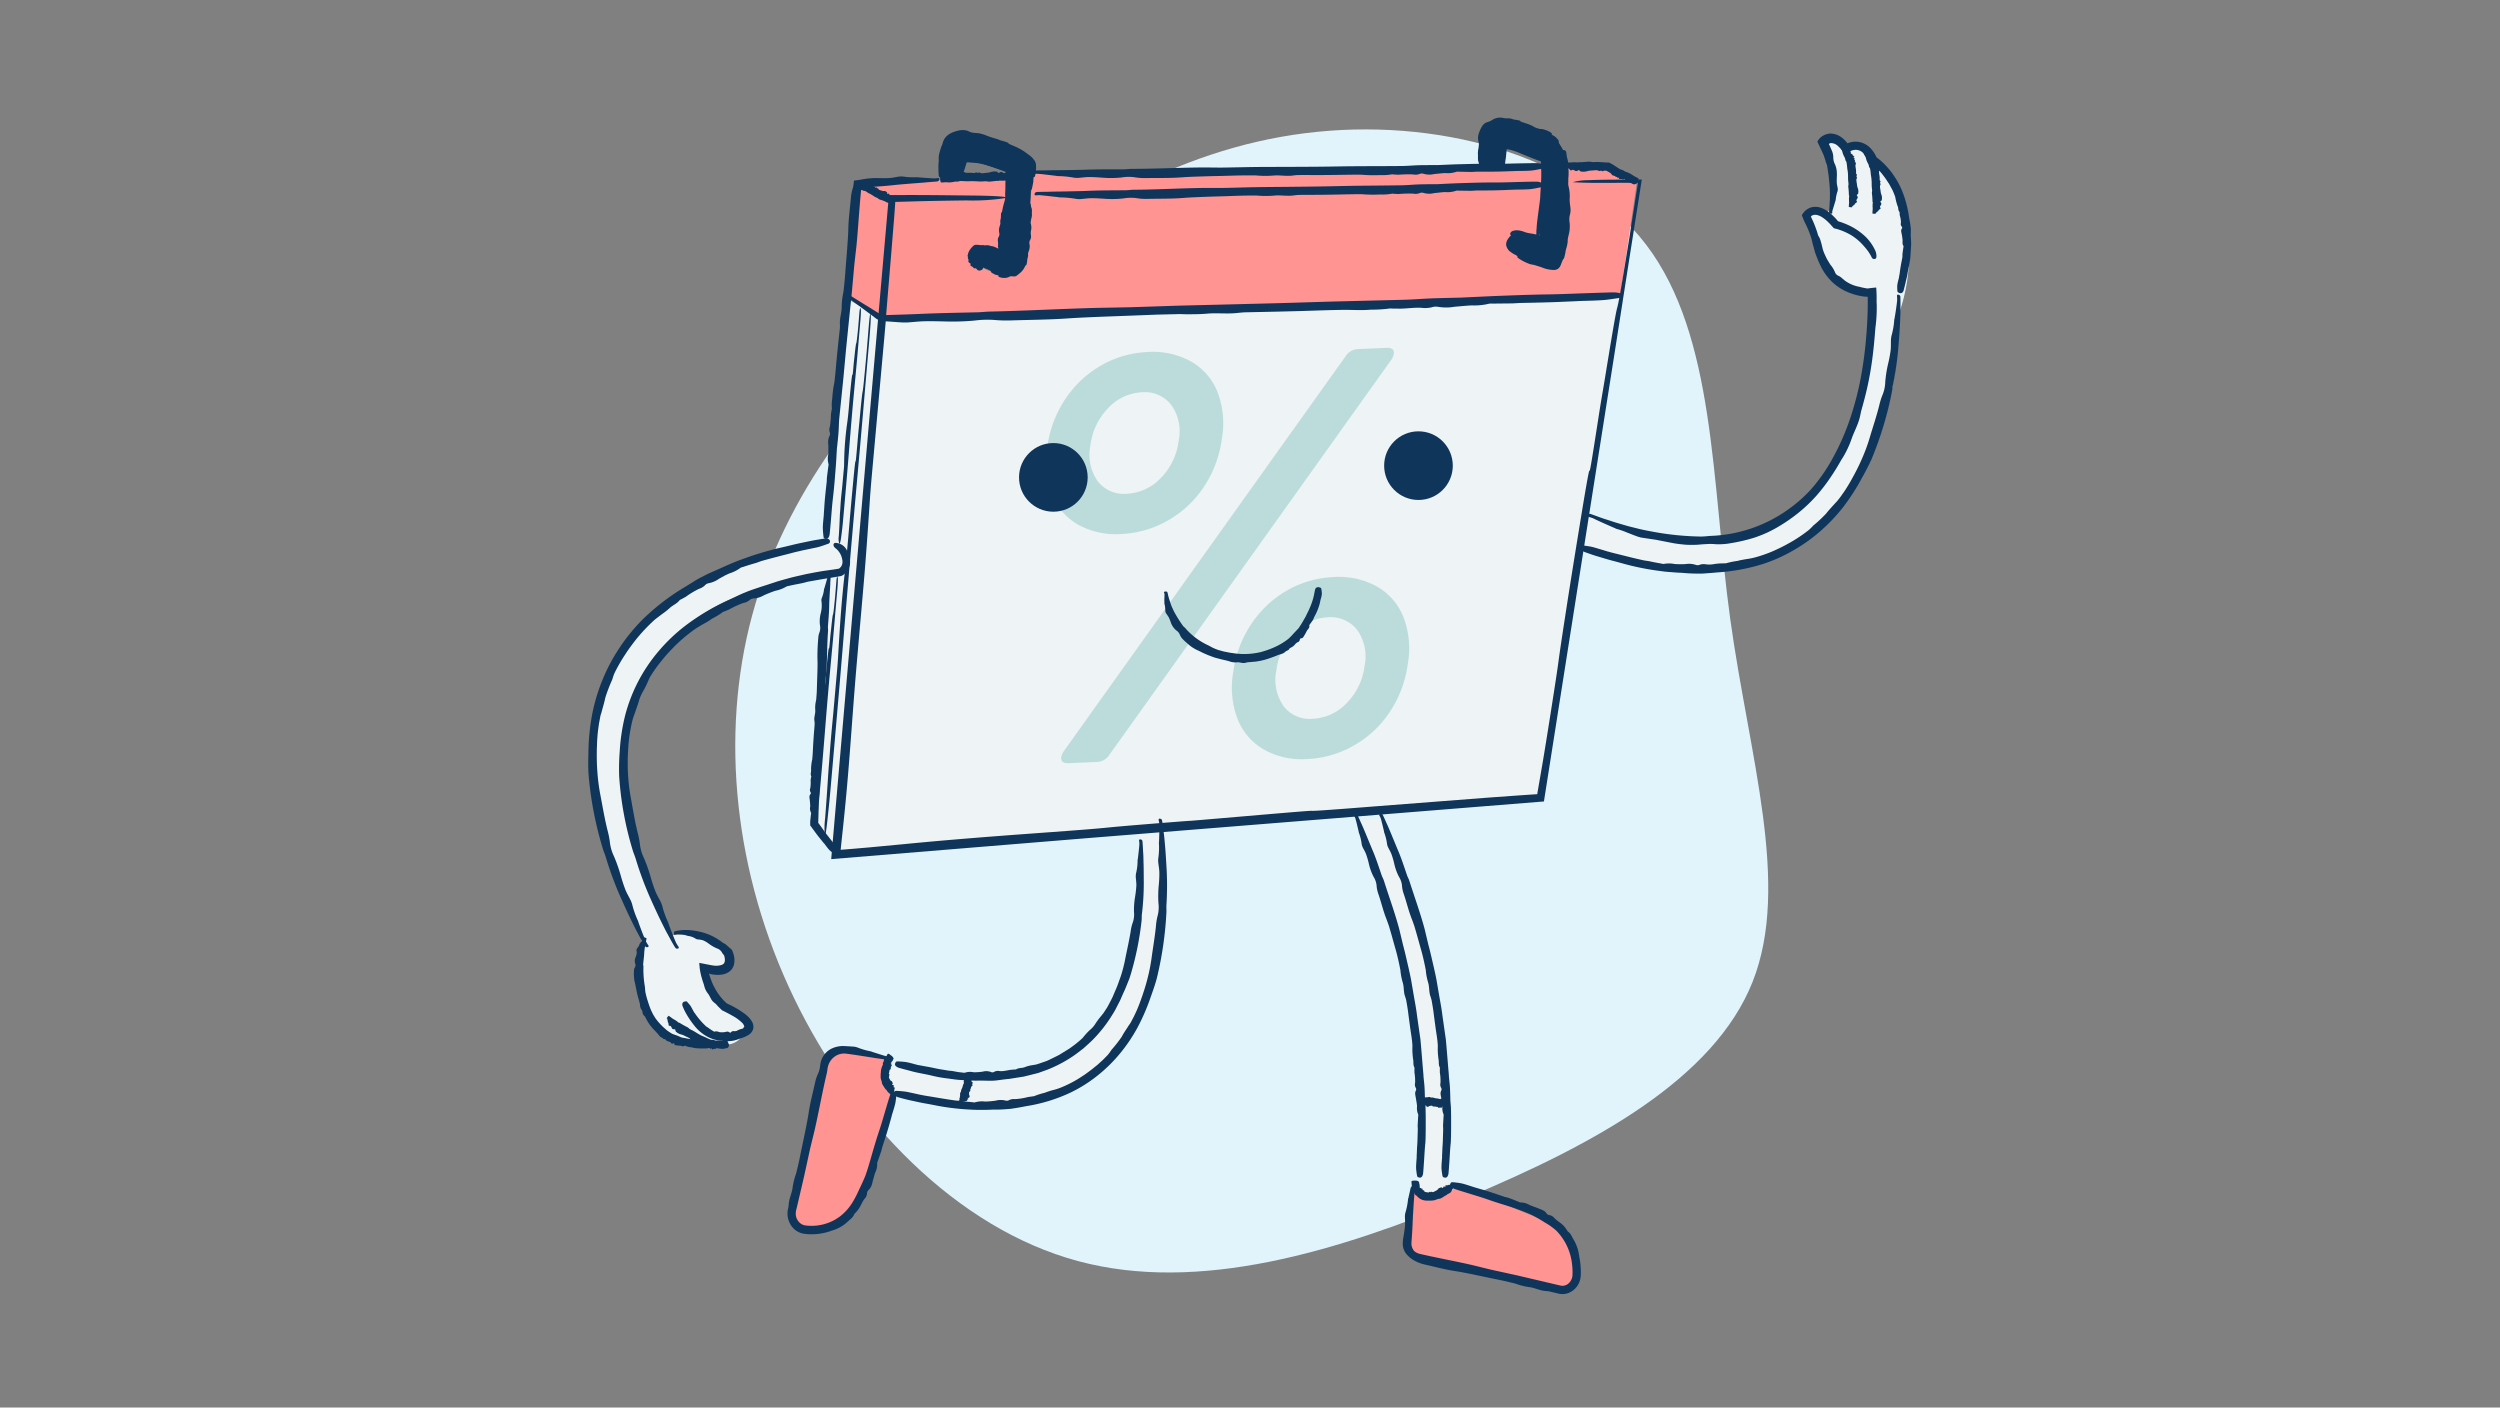 <svg xmlns="http://www.w3.org/2000/svg" xmlns:xlink="http://www.w3.org/1999/xlink" width="425" height="239.286" viewBox="0 0 425 239.286">
  <rect x="0" y="0" width="425" height="239.286" fill="#808080" stroke="none"/>
  <defs>
    <clipPath id="clip-path">
      <path id="Path_107997" data-name="Path 107997" d="M124.672,140.723l10.412-70.8,67.13-2.861-10.412,70.8Z" transform="translate(-124.672 -67.064)" fill="none"/>
    </clipPath>
  </defs>
  <g id="atalanyadoban_profi" transform="translate(-187.18 -2113.849)">
    <rect id="Rectangle_18839" data-name="Rectangle 18839" width="425" height="239.286" transform="translate(187.18 2113.849)" fill="none"/>
    <path id="Path_88010" data-name="Path 88010" d="M193.862,101.621c11.8,15.521,11.059,40.277,14.279,63.6,3.221,23.359,10.322,45.2,3.8,61.7-6.558,16.491-26.774,27.55-48.659,36.708-21.885,9.119-45.477,16.3-66.042,10.748-20.6-5.549-38.182-23.825-48.271-44.74s-12.65-44.467-7.1-65.033,19.169-38.065,35.776-52.733C94.294,97.2,113.89,85.4,135.852,82.646c21.962-2.794,46.214,3.453,58.01,18.974" transform="translate(273.179 2053.849)" fill="#e1f3fb"/>
    <g id="atalanyado" transform="translate(399.618 2233.849)">
      <g id="Group_166046" data-name="Group 166046" transform="translate(-112.438 -100)">
        <path id="Path_107944" data-name="Path 107944" d="M73.456,54.339l6.067,3.6L204.8,54.213l-13.029,84.9L72.221,148.853l-4.3-5.584Z" transform="translate(-29.835 -23.812)" fill="#eef3f5"/>
        <path id="Path_107945" data-name="Path 107945" d="M78.84,36.548l6.014,4.081,125.207-3.973,2.792-19.007-4.832-3.329-7.3.107.215,3.222s.465,8.09-.358,9.807-.894,3.758-1.718,3.9-4.188-.967-5.763-1.754-2.363-1.11-1.969-1.9.823-1.646,1.217-1.682,3.329,1.217,3.687.716,1.074-7.982,1.11-8.09a5.508,5.508,0,0,0-.072-.859l-87.194,1.826s-.5,11.454-2.112,12.241-2.434,1.11-4.188.716-4.117-1.969-3.794-2.756,1.109-1.9,1.789-1.682,3.258.967,3.258.967l1.253-9.271.573-3.651-8.68.233s-.071.251-1.4.143a5.127,5.127,0,0,0-2.237.376l-13.745.537Z" transform="translate(-34.629 -6.29)" fill="#ff9492"/>
        <path id="Path_107946" data-name="Path 107946" d="M134.539,16.132l75.74-1s.671.054,1.5.108,1.754.018,1.754.018l.617-.313,7.651.108-.027,3.006-87.6,1.835Z" transform="translate(-58.936 -6.563)" fill="#ff9492"/>
        <path id="Path_107947" data-name="Path 107947" d="M270.186,9.055l3.7.08.349-3.973,6.872,2.631s-.107,10.147-.188,10.282-.617,3.087-.617,3.087-4.054-1.154-4.564-.751-1.987,1.932-.054,2.979,6.479,2.64,7.213,2.246a3.946,3.946,0,0,0,1.271-1.36s.644-11.356.617-13.637-.242-4.242-.242-4.242a6.314,6.314,0,0,0-3.705-3.436c-2.872-1.074-5.959-2.068-7.678-1.5s-1.852.456-2.229,1.584A51.5,51.5,0,0,0,270.186,9.055Z" transform="translate(-118.673 -0.569)" fill="#10355a"/>
        <path id="Path_107948" data-name="Path 107948" d="M107.037,12.431l3.7.08-.008-3.651,7.23,2.309s-.107,10.148-.188,10.282-.617,3.087-.617,3.087-4.054-1.154-4.564-.751-1.987,1.933-.054,2.98,6.479,2.64,7.213,2.246a3.947,3.947,0,0,0,1.271-1.36s1.262-11,1.235-13.279.107-4.26.107-4.26-.206-1.5-3.078-2.577-7.552-3.266-9.271-2.7-1.852.456-2.228,1.584A51.4,51.4,0,0,0,107.037,12.431Z" transform="translate(-47.014 -2.083)" fill="#10355a"/>
        <g id="Group_165949" data-name="Group 165949" transform="translate(167.88 2.71)">
          <g id="Group_165938" data-name="Group 165938" transform="translate(0 1.212)">
            <path id="Path_107949" data-name="Path 107949" d="M300.524,70.015s30.08,16.9,43.9-9.216c0,0,6.528-17.921,5.12-27.9a11.007,11.007,0,0,1-9.216-9.088l-1.324-3.781a.8.8,0,0,1,.92-1.049l1.684.35,1.408-.768.378-6.776-1.682-4.117c-.174-.645.751-.843,1.333-.516l2.531,1.424,1.719-.836,5.727,5.691a29.7,29.7,0,0,1,1.258,23.049s1.408,40.193-29.7,43.265c0,0-19.457.512-25.217-4.224Z" transform="translate(-299.372 -6.995)" fill="#eef3f5"/>
          </g>
          <g id="Group_165940" data-name="Group 165940" transform="translate(0.767 27.384)">
            <g id="Group_165939" data-name="Group 165939">
              <path id="Path_107950" data-name="Path 107950" d="M305.479,97.341q.69.2,1.389.366c1.54.382,3.074.78,4.623,1.117.344.072.7.1,1.04.169.685.158,1.377.273,2.067.4a.862.862,0,0,0,.373.041,4.7,4.7,0,0,1,1.8.02,15.711,15.711,0,0,0,1.874.01,3.7,3.7,0,0,1,1.761.145.887.887,0,0,0,.659-.038,2.145,2.145,0,0,1,1.034-.062,4.577,4.577,0,0,0,1.191-.011,9.91,9.91,0,0,1,1.182-.141c.273-.007.546,0,.817-.026a.815.815,0,0,0,.295-.022,13.471,13.471,0,0,1,1.888-.383c.479-.137.966-.21,1.451-.3a12.448,12.448,0,0,0,1.458-.278,22.782,22.782,0,0,0,4.234-1.6c.741-.345,1.45-.751,2.162-1.152a25.37,25.37,0,0,0,2.757-1.881,8.079,8.079,0,0,0,.8-.784,23.747,23.747,0,0,0,2.17-2.018c.464-.591.966-1.135,1.474-1.686.16-.189.345-.359.5-.554.252-.31.5-.628.723-.956s.469-.648.678-.99c.5-.778.961-1.585,1.395-2.4.5-.925.965-1.87,1.378-2.838a29.417,29.417,0,0,0,1.254-3.383c.559-1.9,1.205-3.778,1.68-5.709a11.039,11.039,0,0,1,.6-1.852,6.234,6.234,0,0,0,.4-2.061,21.058,21.058,0,0,1,.5-3.13,21.826,21.826,0,0,0,.412-2.22c.068-.6.037-1.21.056-1.814a4.182,4.182,0,0,1,.095-.675,12.9,12.9,0,0,0,.465-2.7,1.922,1.922,0,0,1,.065-.3c.169-1,.326-2.014.432-3.034a6.647,6.647,0,0,0-.035-.767.286.286,0,0,1,.117-.183.414.414,0,0,1,.464.478c.022.625.014,1.245.007,1.865l0,.771c-.017.691-.051,1.382-.085,2.071-.063,1.309-.173,2.615-.274,3.923a54.727,54.727,0,0,1-.929,6.333c-.089.428-.1.871-.2,1.3a59.515,59.515,0,0,1-3.4,11.186c-.527,1.16-1.118,2.289-1.745,3.4a36.532,36.532,0,0,1-3,4.662,29.628,29.628,0,0,1-3.795,4.058,28.4,28.4,0,0,1-4.64,3.351,27.243,27.243,0,0,1-5.129,2.334,32.889,32.889,0,0,1-7.949,1.491c-.476.043-.951.09-1.427.118s-.953.084-1.431.086c-.9-.005-1.808-.021-2.707-.1-.181-.012-.36-.036-.541-.043-.617-.012-1.229-.073-1.843-.118l-.921-.075-.915-.121a45.424,45.424,0,0,1-5.837-1.147c-.767-.214-1.533-.427-2.3-.625s-1.528-.44-2.291-.666c-.791-.225-1.563-.507-2.338-.782a1.915,1.915,0,0,1-.581-.371.4.4,0,0,1-.087-.5.379.379,0,0,1,.421-.247c.6.1,1.218.16,1.8.32.824.239,1.644.488,2.464.74Z" transform="translate(-300.739 -53.665)" fill="#10355a"/>
            </g>
          </g>
          <g id="Group_165942" data-name="Group 165942" transform="translate(1.877 12.452)">
            <g id="Group_165941" data-name="Group 165941">
              <path id="Path_107951" data-name="Path 107951" d="M347.468,31.743A10.351,10.351,0,0,0,345.835,31c-.154-.058-.311-.1-.466-.154l-.233-.067-.413-.1-.555-.614a5.174,5.174,0,0,0-.431-.441,5.962,5.962,0,0,0-.919-.758,2.881,2.881,0,0,0-.974-.444l-.236-.031-.225.009a1.347,1.347,0,0,0-.361.113.5.5,0,0,0-.19.183c-.042.035.011.077.027.114s.043.075.061.113l.264.58c.1.218.188.437.275.658.174.444.336.893.477,1.353a1.865,1.865,0,0,0,.168.489,2.676,2.676,0,0,1,.384.9l0,0,0,0c.146.427.233.891.347,1.34a7.339,7.339,0,0,0,.435,1.1,7.232,7.232,0,0,0,.547,1.026l.283.464c.106.146.225.28.326.426a4.685,4.685,0,0,1,.51.957,1.057,1.057,0,0,0,.578.553,2.154,2.154,0,0,1,.524.346c.152.138.32.254.468.4a5.938,5.938,0,0,0,2.607,1.128,8.423,8.423,0,0,0,.963.217c.059.008.119.024.179.036a1.1,1.1,0,0,0,.314.01c.425-.064.889-.109,1.348-.156.051.584.074,1.27.073,1.84-.005.329-.013.656.014.982a25.715,25.715,0,0,1-.221,4.031c-.163,2.044-.342,4.088-.644,6.119-.16,1.1-.356,2.192-.579,3.28-.308,1.479-.688,2.942-1.1,4.4-.148.482-.216.988-.346,1.477-.329,1.312-1.013,2.5-1.44,3.768a16.524,16.524,0,0,1-1.281,2.759c-.163.295-.366.568-.528.862-.529.943-1.1,1.861-1.71,2.756a29.991,29.991,0,0,1-2.283,2.989,25.628,25.628,0,0,1-3.083,2.968,28.659,28.659,0,0,1-4.063,2.754A20.185,20.185,0,0,1,331,83.34a29.166,29.166,0,0,1-3.949.9,9,9,0,0,1-1.308.144,8.431,8.431,0,0,1-1.309-.008,8.982,8.982,0,0,0-1.406,0c-.468.015-.936.057-1.406.1a18.74,18.74,0,0,1-2.123,0c-.7-.067-1.408-.138-2.1-.266l-2.942-.573-2.378-.355a4.72,4.72,0,0,1-.87-.242c-.567-.2-1.123-.433-1.682-.645a12.566,12.566,0,0,0-1.7-.589,3.128,3.128,0,0,1-.365-.161c-1.222-.53-2.436-1.06-3.63-1.635-.3-.139-.63-.2-.939-.32-.075-.029-.183-.171-.169-.193.068-.1.163-.242.266-.263a.951.951,0,0,1,.477.054c.749.255,1.483.554,2.236.795l.938.3c.836.288,1.683.53,2.531.774.8.244,1.62.419,2.429.631.813.191,1.633.351,2.453.5a48.159,48.159,0,0,0,8.065.8c.552,0,1.1-.072,1.648-.11a24.149,24.149,0,0,0,13.525-4.739A23.882,23.882,0,0,0,340.8,75.1a28.957,28.957,0,0,0,3.9-5.659,40.889,40.889,0,0,0,2.767-6.356,52.262,52.262,0,0,0,1.821-6.956,67.649,67.649,0,0,0,.934-7.052q.156-1.845.223-3.7c.02-.616.034-1.233.036-1.849l0-.922a1.146,1.146,0,0,0-.015-.278,2.217,2.217,0,0,1-.227-.007l-.34-.029c-.13-.012-.257-.036-.386-.054A8.8,8.8,0,0,1,348,41.874a9.12,9.12,0,0,1-3.434-1.931,9.63,9.63,0,0,1-2.169-3.011c-.1-.223-.221-.442-.311-.67-.19-.505-.409-1-.576-1.517l-.426-1.563-.006-.036-.006-.035a9.662,9.662,0,0,0-.417-1.422,18.445,18.445,0,0,0-.721-1.7l-.206-.418a7.613,7.613,0,0,1-.316-.758,2.113,2.113,0,0,1-.131-.381l.223-.338a2.575,2.575,0,0,1,.6-.587,2.421,2.421,0,0,1,.714-.362l.338-.081c.113-.013.227-.02.34-.026a3.228,3.228,0,0,1,.655.057,4.617,4.617,0,0,1,.587.184,5.679,5.679,0,0,1,1.8,1.245c.183.19.388.366.549.566l.348.4.4.123c.2.065.4.136.592.212.391.149.771.322,1.146.507a10.4,10.4,0,0,1,2.1,1.4,7.8,7.8,0,0,1,2.1,2.779,2.242,2.242,0,0,1,.183.948c.006.21-.072.423-.325.446a.453.453,0,0,1-.481-.284,7.86,7.86,0,0,0-1.276-1.847,9.2,9.2,0,0,0-2.41-2.038Z" transform="translate(-302.72 -27.038)" fill="#10355a"/>
            </g>
          </g>
          <g id="Group_165944" data-name="Group 165944" transform="translate(41.052)">
            <g id="Group_165943" data-name="Group 165943">
              <path id="Path_107952" data-name="Path 107952" d="M386.467,29.232a6.976,6.976,0,0,0,.145-.779c.1-.871.275-1.725.439-2.586.021-.192,0-.39.017-.581.044-.384.108-.766.162-1.151.01-.068.047-.142,0-.207-.228-.336-.127-.659-.147-.989a9.583,9.583,0,0,0-.147-1.023c-.052-.322-.2-.631.052-.969.082-.111,0-.247-.087-.354a.6.6,0,0,1-.1-.557,3.626,3.626,0,0,0-.191-1.28l-.036-.445c0-.054.024-.118-.016-.162-.286-.29-.138-.689-.324-1a9.661,9.661,0,0,1-.4-1.562c-.143-.384-.291-.769-.462-1.141l-.589-1.078c-.251-.362-.477-.744-.741-1.1-.186-.234-.358-.482-.549-.712s-.394-.453-.612-.654a3.5,3.5,0,0,0-.5-.321,1.787,1.787,0,0,1-.348-.266l-.158-.142c-.082-.072-.219-.164-.321-.24a3.736,3.736,0,0,0-.4-.773,2.741,2.741,0,0,1-.343-.442l-.318-.433c-.079-.079-.139-.186-.225-.265a1.91,1.91,0,0,0-.961-.419,1.951,1.951,0,0,0-.612.045,2.014,2.014,0,0,0-.3.09,1.53,1.53,0,0,0-.163.067,1.938,1.938,0,0,0-.283.146h-.01a5.113,5.113,0,0,0-.534.024,3.945,3.945,0,0,1-.514-.166,5.888,5.888,0,0,0-.718-.787,1.748,1.748,0,0,0-1.363-.569c-.128.031-.126.067-.177.1l-.053.05c-.007.01-.022.016-.021.029l.029.052.055.108.027.056.054.12.362.823a3.1,3.1,0,0,1,.223,1.137,2.535,2.535,0,0,0,.308,1.18,4.778,4.778,0,0,1,.251.885,6.394,6.394,0,0,1,.052.916c-.015.435-.042.867-.017,1.293.01.342.13.679.166,1.022a1.246,1.246,0,0,1-.034.387,6.53,6.53,0,0,0-.322,1.53c0,.056-.043.111-.059.167-.155.558-.333,1.109-.5,1.65a2.7,2.7,0,0,0-.026.416c-.005.033-.11.081-.134.076a1.155,1.155,0,0,1-.327-.1.229.229,0,0,1-.089-.2l.089-.979.015-.411c.024-.367.042-.737.049-1.105a17.742,17.742,0,0,0-.065-2.1,33.254,33.254,0,0,0-.43-3.344c-.055-.22-.179-.422-.23-.641a6.111,6.111,0,0,0-.217-.714,4.712,4.712,0,0,0-.271-.688l-.916-1.959a2.383,2.383,0,0,1,.935-1,2.769,2.769,0,0,1,.71-.293,1.353,1.353,0,0,1,.378-.075,2.157,2.157,0,0,1,.315-.014,3.333,3.333,0,0,1,1.988.831,3.727,3.727,0,0,1,.515.5l.227.259c.011.02,0,.019.006.031a.1.1,0,0,0,.012.04.11.11,0,0,0,.029-.006h0l.018-.007c.014,0,.128-.055.191-.072a3.6,3.6,0,0,1,.462-.126,3.493,3.493,0,0,1,3.329,1.14,3.612,3.612,0,0,1,.427.543,4.787,4.787,0,0,1,.35.568l.148.29c.036.07.018.04.021.048l.007.02c-.062-.034.259.178.421.32a12.91,12.91,0,0,1,2.26,2.411,14.6,14.6,0,0,1,1.584,2.786,18.816,18.816,0,0,1,1.216,4.407c.073.531.195,1.057.27,1.591a6.45,6.45,0,0,1,.069.761l-.006.763c0,.1-.011.2-.006.305l.062,1.04c.015.347-.014.691-.03,1.036l-.108,1.673c-.076.551-.179,1.1-.292,1.644-.094.438-.164.879-.234,1.32l-.3,1.3c-.108.447-.209.9-.338,1.339a.709.709,0,0,1-.249.321.479.479,0,0,1-.464.015c-.216-.076-.31-.172-.314-.269a6.277,6.277,0,0,1-.027-1.042c.063-.472.2-.925.311-1.386Z" transform="translate(-372.579 -4.833)" fill="#10355a"/>
            </g>
          </g>
          <g id="Group_165946" data-name="Group 165946" transform="translate(44.978 1.81)">
            <g id="Group_165945" data-name="Group 165945">
              <path id="Path_107953" data-name="Path 107953" d="M380.942,8.455c.036.056.068.112.108.167a1.765,1.765,0,0,1,.215.608c.011.047.066.077.076.124a1.738,1.738,0,0,1,.026.292c0,.017-.024.045.027.044.269-.006.218.1.245.174s.137.136.2.206.247.1-.008.255c-.083.05-.009.066.071.073.135.012.123.064.075.127-.111.141.1.2.089.314a1.12,1.12,0,0,1-.028.122c0,.015-.039.038-.007.043.225.038.061.167.145.238.129.112-.027.283-.031.421a3.641,3.641,0,0,0,.078.612c.011.11.025.22.029.331.006.151-.006.3.01.454.005.049.079.09.112.136.089.123-.131.284-.025.4.08.092.047.2.017.3-.01.035-.05.072-.052.105a2.171,2.171,0,0,0,0,.32c.011.122.042.242.061.363.023.138.031.276.057.414a1.636,1.636,0,0,0,.13.47,1.685,1.685,0,0,1,.061.786c0,.086-.036.172-.168.26s-.067.184.006.275a.316.316,0,0,1-.006.415.7.7,0,0,0-.146.294c-.007.079.08.158.108.237.01.03-.015.059-.046.088-.122.117-.361.226-.326.345,0,.013-.041.025-.055.037-.141.125-.29.248-.418.369-.032.03.019.064.011.095a.418.418,0,0,1-.125.013c-.121-.01-.282-.024-.336-.035-.079-.016-.107-.033-.108-.047a2.146,2.146,0,0,1,.018-.221c0-.031-.006-.063,0-.094.006-.084.02-.168.022-.252a2.72,2.72,0,0,0,0-.483,3.392,3.392,0,0,1,.036-.789c0-.054-.064-.107-.058-.16a12.058,12.058,0,0,0-.107-1.43c0-.155.051-.314.043-.469-.01-.225-.052-.446-.066-.67s-.007-.449-.012-.675-.021-.462-.043-.691-.075-.447-.1-.672a9.526,9.526,0,0,0-.122-.976c-.022-.114-.124-.207-.164-.315a2.088,2.088,0,0,1-.076-.316c0-.021,0-.046-.009-.065a3.973,3.973,0,0,1-.21-.4,2.522,2.522,0,0,1-.237-.663,1.636,1.636,0,0,0-.227-.511,1.3,1.3,0,0,1-.113-.265c-.006-.026.045-.084.112-.149a1.876,1.876,0,0,1,.38-.241.934.934,0,0,1,.343-.139.958.958,0,0,1,.347.092.911.911,0,0,1,.174.305Z" transform="translate(-379.579 -8.061)" fill="#10355a"/>
            </g>
          </g>
          <g id="Group_165948" data-name="Group 165948" transform="translate(48.989 2.92)">
            <g id="Group_165947" data-name="Group 165947">
              <path id="Path_107954" data-name="Path 107954" d="M388.094,10.433c.036.056.069.113.108.167a1.778,1.778,0,0,1,.215.608c.011.047.066.077.076.124a1.74,1.74,0,0,1,.026.292c0,.017-.024.045.027.044.269-.006.218.1.245.175s.137.136.2.206.246.1-.008.255c-.083.05-.009.066.072.074.135.012.123.064.075.126-.111.141.1.2.089.314a1.1,1.1,0,0,1-.028.122c0,.015-.039.038-.007.043.225.038.061.168.145.238.129.112-.027.283-.031.421a3.662,3.662,0,0,0,.078.612c.011.11.025.22.029.331.006.151-.006.305.01.454.005.05.079.09.112.136.089.123-.131.285-.025.4.08.091.047.2.017.3-.01.034-.05.072-.052.1a2.175,2.175,0,0,0,0,.32c.012.122.042.242.062.363.022.138.03.276.057.414a1.636,1.636,0,0,0,.13.47,1.686,1.686,0,0,1,.061.786.3.3,0,0,1-.168.26c-.142.094-.067.184.006.275a.317.317,0,0,1-.006.416.7.7,0,0,0-.146.293c-.007.079.081.158.108.237.01.03-.015.059-.046.089-.122.116-.361.226-.326.345,0,.013-.041.025-.055.037-.141.126-.29.248-.418.369-.031.031.018.064.011.1a.437.437,0,0,1-.125.013c-.121-.01-.282-.024-.336-.035-.079-.016-.107-.033-.108-.047a1.976,1.976,0,0,1,.018-.221c0-.031-.007-.063,0-.094.006-.084.02-.168.023-.252a2.73,2.73,0,0,0,0-.483,3.388,3.388,0,0,1,.036-.789c0-.054-.064-.107-.058-.16a11.967,11.967,0,0,0-.107-1.43c0-.155.05-.314.043-.469-.009-.224-.052-.446-.066-.67s-.007-.449-.012-.675-.021-.462-.043-.692-.074-.447-.1-.672a9.56,9.56,0,0,0-.122-.976c-.022-.114-.125-.207-.164-.315a2.088,2.088,0,0,1-.076-.316.248.248,0,0,0-.009-.065,3.913,3.913,0,0,1-.21-.4,2.546,2.546,0,0,1-.237-.662,1.63,1.63,0,0,0-.227-.511,1.308,1.308,0,0,1-.113-.265c-.006-.026.045-.084.112-.15a1.888,1.888,0,0,1,.38-.241.927.927,0,0,1,.342-.139.958.958,0,0,1,.347.091.912.912,0,0,1,.174.305Z" transform="translate(-386.731 -10.04)" fill="#10355a"/>
            </g>
          </g>
        </g>
        <g id="Group_165962" data-name="Group 165962" transform="translate(130.135 118.336)">
          <g id="Group_165950" data-name="Group 165950" transform="translate(0.376 0.874)">
            <path id="Path_107955" data-name="Path 107955" d="M236.9,212.582s15.519,41.276,11.222,62.934l-2.2.786a1.989,1.989,0,0,1-2.656-2c.583-8.853,1.121-34.87-10.532-61.386Z" transform="translate(-232.734 -212.582)" fill="#eef3f5"/>
          </g>
          <g id="Group_165951" data-name="Group 165951" transform="translate(9.1 63.14)">
            <path id="Path_107956" data-name="Path 107956" d="M249.037,324.023s2.005,5.123,7.863-.4l17.173,7.04s4.6,5.606,1.988,10.179l-4.659.28-23.1-5.877-.009-3.111Z" transform="translate(-248.292 -323.618)" fill="#ff9492"/>
          </g>
          <g id="Group_165953" data-name="Group 165953" transform="translate(4.314 0.003)">
            <g id="Group_165952" data-name="Group 165952">
              <path id="Path_107957" data-name="Path 107957" d="M250.451,269.341l.051-1.065c.012-.589.084-1.175.09-1.765l.054-1.768c.009-.261-.029-.524-.019-.785l.089-1.568c.005-.094.038-.2-.011-.28a2.62,2.62,0,0,1-.183-1.334c-.026-.467-.136-.93-.2-1.395-.06-.44-.248-.87.019-1.326a.517.517,0,0,0-.071-.491,1.1,1.1,0,0,1-.079-.774,8.7,8.7,0,0,0-.112-1.787l0-.617c0-.075.032-.156-.005-.223-.256-.462-.116-.964-.228-1.439a12.765,12.765,0,0,1-.109-2.245c-.052-1.145-.286-2.269-.427-3.4l-.247-1.84c-.089-.838-.236-1.668-.382-2.5a8.069,8.069,0,0,0-.247-.811c-.212-.721-.119-1.5-.348-2.216a10.564,10.564,0,0,1-.35-1.651c-.029-.185-.027-.376-.064-.56-.118-.589-.238-1.178-.374-1.763-.153-.677-.331-1.349-.528-2.015l-.636-2.277-.381-1.3c-.144-.427-.293-.852-.458-1.272-.545-1.385-.873-2.834-1.359-4.236a5.348,5.348,0,0,1-.293-1.427,3.474,3.474,0,0,0-.517-1.476,9.2,9.2,0,0,1-.8-2.22,14.031,14.031,0,0,0-.469-1.613c-.157-.421-.4-.805-.594-1.212a2.351,2.351,0,0,1-.152-.483,8.712,8.712,0,0,0-.486-1.985.983.983,0,0,1-.041-.226c-.178-.739-.344-1.486-.559-2.22a3.721,3.721,0,0,0-.258-.507.225.225,0,0,1,.054-.173.754.754,0,0,1,.342-.067.39.39,0,0,1,.22.2c.2.416.389.836.571,1.256l.238.518q.306.7.6,1.412l1.11,2.686c.632,1.446,1.106,2.951,1.621,4.439.108.3.279.585.372.893.869,2.732,1.858,5.427,2.6,8.2l.648,2.717c.356,1.3.638,2.62.946,3.933.144.658.294,1.315.419,1.977l.342,1.993c.223,1.369.51,2.728.672,4.107l.58,4.062c.184,1.967.327,3.938.5,5.9.027.7.138,1.394.185,2.093.044.662.053,1.326.076,1.989,0,.133,0,.266.008.4.031.452.086.9.1,1.357l.024,1.359c0,1.464.016,2.929-.054,4.392-.127,1.173-.172,2.35-.256,3.525-.043.607-.079,1.216-.144,1.821a1.108,1.108,0,0,1-.2.479.418.418,0,0,1-.458.138c-.226-.044-.333-.145-.35-.271a10.657,10.657,0,0,1-.176-1.363c0-.638.071-1.271.113-1.907Z" transform="translate(-239.756 -211.028)" fill="#10355a"/>
            </g>
          </g>
          <g id="Group_165955" data-name="Group 165955" transform="translate(0)">
            <g id="Group_165954" data-name="Group 165954">
              <path id="Path_107958" data-name="Path 107958" d="M242.758,269.336l.051-1.065c.012-.589.084-1.175.09-1.765l.054-1.768c.009-.261-.029-.524-.02-.785l.089-1.568a.488.488,0,0,0-.011-.28,2.613,2.613,0,0,1-.183-1.334c-.026-.467-.136-.93-.2-1.395-.06-.44-.248-.87.02-1.326a.516.516,0,0,0-.072-.491,1.1,1.1,0,0,1-.079-.774,8.7,8.7,0,0,0-.112-1.787l0-.617c0-.075.032-.156-.005-.223-.256-.462-.116-.964-.228-1.439a12.709,12.709,0,0,1-.109-2.245c-.052-1.145-.286-2.269-.427-3.4l-.248-1.84c-.089-.838-.236-1.668-.381-2.5a8.114,8.114,0,0,0-.247-.811c-.212-.721-.119-1.5-.348-2.216a10.549,10.549,0,0,1-.35-1.651c-.029-.185-.027-.376-.064-.56-.118-.589-.238-1.177-.374-1.762-.154-.678-.331-1.349-.528-2.016l-.636-2.277-.382-1.3c-.143-.427-.293-.852-.457-1.272-.545-1.385-.873-2.834-1.36-4.236a5.388,5.388,0,0,1-.293-1.427,3.472,3.472,0,0,0-.516-1.476,9.163,9.163,0,0,1-.8-2.22,13.952,13.952,0,0,0-.47-1.613c-.156-.421-.4-.805-.594-1.212a2.373,2.373,0,0,1-.151-.483,8.731,8.731,0,0,0-.486-1.984,1.018,1.018,0,0,1-.042-.227c-.178-.739-.344-1.486-.558-2.22a3.758,3.758,0,0,0-.259-.508.224.224,0,0,1,.054-.173.748.748,0,0,1,.342-.068.388.388,0,0,1,.22.2c.2.415.389.836.571,1.255l.237.518q.307.7.6,1.413l1.11,2.686c.632,1.446,1.105,2.951,1.621,4.439.108.3.279.584.372.893.869,2.732,1.857,5.427,2.6,8.2l.648,2.718c.356,1.3.638,2.62.946,3.932.144.658.294,1.315.419,1.977l.341,1.992c.224,1.37.51,2.728.672,4.107l.58,4.061c.184,1.967.327,3.938.5,5.9.028.7.139,1.394.185,2.094.044.662.053,1.326.076,1.989.005.132,0,.266.009.4.03.452.086.9.1,1.357l.024,1.359c0,1.464.016,2.929-.053,4.392-.127,1.173-.173,2.35-.256,3.525-.043.608-.079,1.216-.144,1.821a1.112,1.112,0,0,1-.2.479.42.42,0,0,1-.458.139c-.226-.044-.333-.145-.35-.271a10.547,10.547,0,0,1-.176-1.363c0-.638.071-1.271.112-1.907Z" transform="translate(-232.064 -211.023)" fill="#10355a"/>
            </g>
          </g>
          <g id="Group_165957" data-name="Group 165957" transform="translate(11.432 48.145)">
            <g id="Group_165956" data-name="Group 165956">
              <path id="Path_107959" data-name="Path 107959" d="M256.684,298.444a.667.667,0,0,0-.077.023.322.322,0,0,1-.253-.03c-.019-.007-.039.033-.057.025a.783.783,0,0,1-.11-.077c-.007,0-.013-.036-.021.013-.039.257-.068.177-.1.179s-.069.089-.1.13-.069.2-.093-.085c-.008-.094-.024-.03-.037.047-.022.128-.04.1-.057.041-.039-.143-.087.052-.128.007a.551.551,0,0,1-.043-.058c-.006-.007-.01-.048-.016-.018-.04.208-.07.018-.107.081-.057.1-.1-.085-.158-.118a.552.552,0,0,0-.245-.045.9.9,0,0,1-.132-.026,1.208,1.208,0,0,0-.179-.064c-.02,0-.042.063-.063.09-.056.072-.1-.167-.158-.077-.043.067-.081.021-.121-.021-.013-.014-.025-.059-.038-.065a.333.333,0,0,0-.128-.035,1.017,1.017,0,0,0-.15.026,1.039,1.039,0,0,0-.17.021.365.365,0,0,0-.2.1c-.109.116-.213.024-.319.019-.035,0-.068-.043-.1-.177s-.073-.072-.112,0c-.059.106-.114.082-.168-.015-.038-.069-.076-.139-.116-.15s-.067.08-.1.108c-.012.011-.024-.015-.035-.045-.045-.121-.086-.361-.135-.323-.006,0-.01-.04-.015-.054-.049-.139-.1-.284-.149-.408-.012-.031-.027.021-.04.015a.92.92,0,0,1-.006-.125c0-.122.011-.283.016-.337.008-.08.016-.109.022-.109a.382.382,0,0,1,.1.011c.013,0,.027-.008.04-.006.036,0,.072.017.108.018a.52.52,0,0,0,.206-.006c.113-.041.223.023.333.05.022.006.048-.061.07-.053.2.069.408-.062.61-.028.066.011.13.073.2.083.1.013.191-.01.287,0a2.529,2.529,0,0,1,.284.075c.1.025.2.053.293.068s.193.005.29.025c.139.027.278.083.417.1.049.007.1-.069.151-.08a.337.337,0,0,1,.14.022c.01,0,.018.015.028.011a.938.938,0,0,1,.195-.079.469.469,0,0,1,.31.022c.082.046.167.01.25.012a.27.27,0,0,1,.129.016.464.464,0,0,1,.03.167,3.914,3.914,0,0,1,0,.448,2.3,2.3,0,0,1-.027.368,1.312,1.312,0,0,1-.1.27c-.047.048-.092.017-.137.02Z" transform="translate(-252.451 -296.878)" fill="#10355a"/>
            </g>
          </g>
          <g id="Group_165959" data-name="Group 165959" transform="translate(8.325 62.639)">
            <g id="Group_165958" data-name="Group 165958">
              <path id="Path_107960" data-name="Path 107960" d="M259,323.561l1.179.345c1.308.37,2.593.81,3.879,1.247.284.1.588.148.875.246.577.2,1.146.43,1.709.667a.658.658,0,0,0,.311.1,3.018,3.018,0,0,1,1.522.433c.506.221,1.041.382,1.556.6.482.211,1.034.323,1.337.85a.746.746,0,0,0,.527.274,1.476,1.476,0,0,1,.8.494c.492.516,1.216.875,1.694,1.457a7.175,7.175,0,0,1,.461.621c.054.076.085.177.158.23.535.361.7.993,1.037,1.491a7.212,7.212,0,0,1,.86,2.647,14.7,14.7,0,0,1,.27,2.089c.021.35.024.7.012,1.052a3.665,3.665,0,0,1-.208,1.187,3.276,3.276,0,0,1-1.809,1.936,2.953,2.953,0,0,1-1.84.124l-1.415-.338c-.315-.072-.645-.077-.967-.119-.857-.114-1.646-.53-2.5-.626a11.44,11.44,0,0,1-1.894-.435c-.207-.059-.407-.149-.615-.2-.671-.165-1.342-.329-2.017-.476l-2.347-.487-2.661-.56c-1.017-.2-2.031-.417-3.056-.569-1.694-.251-3.342-.705-5.009-1.074-.274-.061-.543-.13-.807-.216-.132-.043-.264-.09-.393-.141s-.253-.1-.422-.188a5.1,5.1,0,0,1-1.709-1.3,2.846,2.846,0,0,1-.594-1.509,6.282,6.282,0,0,1,.121-1.448c.1-.636.211-1.273.259-1.913.038-.514-.021-1.035-.02-1.551a2.814,2.814,0,0,1,.078-.578,11.519,11.519,0,0,0,.454-2.295,1.292,1.292,0,0,1,.069-.253l.283-1.273.07-.313c.03-.084.02-.174.1-.23a5.34,5.34,0,0,1,.426-.384c.154-.121.266-.29.43-.4a.206.206,0,0,1,.178.026.949.949,0,0,1,.122.326.338.338,0,0,1-.114.229,3.155,3.155,0,0,0-.405.434c-.045.058-.025.032-.034.043s-.008.006-.008.011l0,.013-.012.177-.03.645-.117,1.737c-.064,1.1-.144,2.2-.181,3.3-.031.9-.087,1.791-.153,2.685l-.025.335c-.009.113-.018.23-.019.3a2.026,2.026,0,0,0,.034.477,1.974,1.974,0,0,0,.383.856,1.694,1.694,0,0,0,.6.4,1.457,1.457,0,0,0,.389.137l.6.137,1.2.264,2.4.5c1.6.329,3.2.653,4.789,1.018l3.088.759,4.5.985,4.479,1.054,2.307.542.567.131a1.627,1.627,0,0,0,.4.035,1.572,1.572,0,0,0,.761-.242,1.948,1.948,0,0,0,.862-1.414,4.318,4.318,0,0,0,.023-.5c.006-.183.006-.365-.006-.547a10.592,10.592,0,0,0-.09-1.09,9.565,9.565,0,0,0-2.675-5.59,10.912,10.912,0,0,0-1.845-1.319c-.615-.389-1.239-.772-1.888-1.117-.13-.068-.255-.147-.389-.209-.914-.418-1.859-.767-2.807-1.106-.767-.276-1.543-.507-2.337-.753s-1.586-.506-2.373-.782c-1.264-.444-2.553-.809-3.831-1.211-.661-.208-1.323-.409-1.977-.636a1.423,1.423,0,0,1-.49-.329.415.415,0,0,1-.067-.49c.091-.211.223-.289.366-.271a13.514,13.514,0,0,1,1.553.2c.713.173,1.4.422,2.1.638Z" transform="translate(-246.909 -322.725)" fill="#10355a"/>
            </g>
          </g>
          <g id="Group_165961" data-name="Group 165961" transform="translate(9.815 62.365)">
            <g id="Group_165960" data-name="Group 165960">
              <path id="Path_107961" data-name="Path 107961" d="M250.872,322.671c.013.042.022.084.039.125a1.162,1.162,0,0,1,.037.413c0,.031.045.052.043.082,0,.059-.015.122-.022.185,0,.011-.028.033.022.025.257-.035.2.027.219.064s.118.042.169.059.211-.055-.016.13c-.073.061-.01.041.059.007.113-.053.105-.036.067.017-.08.119.087.031.084.075l-.01.067c0,.008-.022.044,0,.023.145-.141.062.014.121-.02.077-.06.042.107.08.168a.485.485,0,0,0,.269.1,1.736,1.736,0,0,1,.177.03,1.143,1.143,0,0,0,.27.04c.031,0,.053-.07.079-.1.067-.087.193.133.261.024.049-.083.121-.053.2-.03.025.007.058.043.082.042a.76.76,0,0,0,.219-.035,1.91,1.91,0,0,0,.233-.115,1.973,1.973,0,0,0,.264-.135.785.785,0,0,0,.266-.232c.115-.187.318-.192.483-.281.054-.03.126-.024.246.061s.152-.007.171-.1a.189.189,0,0,1,.085-.136c.016-.005.048.01.1.033a.167.167,0,0,0,.177.008c.025-.025-.009-.14-.005-.2,0-.025.036-.031.073-.035.149-.014.4.035.414-.063,0-.011.045,0,.062,0,.17-.013.345-.023.5-.044.039-.006.008-.054.027-.073a.521.521,0,0,1,.114.05c.1.066.238.154.28.188.063.051.08.078.075.089a1.31,1.31,0,0,1-.1.151c-.014.021-.02.048-.034.068-.039.056-.085.108-.121.166a1.872,1.872,0,0,0-.195.336c-.082.144-.164.384-.365.454-.079.047-.2.114-.248.134l-.158.07c-.043.02-.048.1-.092.119-.389.153-.693.466-1.1.612-.131.046-.281.044-.414.085-.191.062-.377.151-.581.2a3.9,3.9,0,0,1-.635.075,5.584,5.584,0,0,1-.691-.006,2.653,2.653,0,0,1-.724-.121,2.31,2.31,0,0,1-.921-.637c-.082-.1-.227-.148-.316-.248a1.532,1.532,0,0,1-.171-.32.3.3,0,0,0-.019-.067,1.793,1.793,0,0,1-.247-.4,1.55,1.55,0,0,1-.141-.7,3.378,3.378,0,0,0-.041-.537,1.2,1.2,0,0,1,.006-.273c.005-.025.076-.05.164-.073a1.993,1.993,0,0,1,.446-.024,1.321,1.321,0,0,1,.37.033,1.219,1.219,0,0,1,.277.167c.052.077.022.157.031.234Z" transform="translate(-249.566 -322.236)" fill="#10355a"/>
            </g>
          </g>
        </g>
        <g id="Group_165975" data-name="Group 165975" transform="translate(33.874 119.177)">
          <g id="Group_165963" data-name="Group 165963" transform="translate(16.565 1.196)">
            <path id="Path_107962" data-name="Path 107962" d="M137.449,214.655s8.513,59.018-46.136,45.463l-1.366-2.724.217-2.38S135.9,271.908,133.227,216Z" transform="translate(-89.947 -214.655)" fill="#eef3f5"/>
          </g>
          <g id="Group_165964" data-name="Group 165964" transform="translate(0.656 39.261)">
            <path id="Path_107963" data-name="Path 107963" d="M78.059,283.835l-7.8-1.236a2.4,2.4,0,0,0-2.888,1.825l-5.8,26.637,1.77,1.982s7.13,2.682,10.806-7.192L78.976,290.6l-1.718-3.262Z" transform="translate(-61.577 -282.535)" fill="#ff9492"/>
          </g>
          <g id="Group_165966" data-name="Group 165966" transform="translate(18.095)">
            <g id="Group_165965" data-name="Group 165965">
              <path id="Path_107964" data-name="Path 107964" d="M97.254,259.469q.673.144,1.353.244c1.5.246,2.992.512,4.495.714.334.042.672.037,1.005.08.665.1,1.334.151,2,.227a.805.805,0,0,0,.359.01,4.218,4.218,0,0,1,1.718-.135,15,15,0,0,0,1.786-.153,3.344,3.344,0,0,1,1.688-.01.816.816,0,0,0,.624-.093,1.835,1.835,0,0,1,.976-.158,11.047,11.047,0,0,0,2.24-.362c.26-.024.515-.07.772-.109a.733.733,0,0,0,.279-.047,12.358,12.358,0,0,1,1.751-.556,13.272,13.272,0,0,1,1.342-.442,10.648,10.648,0,0,0,1.351-.423,19.508,19.508,0,0,0,3.809-2.028c.333-.2.643-.439.957-.671s.629-.462.926-.714l.618-.5.59-.535c.4-.347.762-.741,1.134-1.122a8.16,8.16,0,0,0,.628-.864,22.192,22.192,0,0,0,1.748-2.228c.329-.64.749-1.212,1.124-1.823.126-.2.285-.384.4-.593l.536-1.014c.169-.344.326-.693.486-1.041.354-.813.659-1.647.949-2.485.325-.953.628-1.914.873-2.893a30.263,30.263,0,0,0,.682-3.388c.25-1.884.592-3.752.769-5.648a10.1,10.1,0,0,1,.32-1.838,5.827,5.827,0,0,0,.1-2.009,19.2,19.2,0,0,1,.054-3.036,20,20,0,0,0,.1-2.16c-.011-.578-.128-1.152-.187-1.727a3.478,3.478,0,0,1,0-.653,12.238,12.238,0,0,0,.11-2.619,1.741,1.741,0,0,1,.025-.293c.04-.976.069-1.955.049-2.937a6.258,6.258,0,0,0-.128-.724.276.276,0,0,1,.094-.19.639.639,0,0,1,.353.062.579.579,0,0,1,.165.333c.1.591.166,1.18.236,1.769l.094.732c.072.658.124,1.317.181,1.976.107,1.251.17,2.5.247,3.756a54.229,54.229,0,0,1-.038,6.128c-.016.417.021.838-.005,1.256a60.139,60.139,0,0,1-1.618,11.079c-.306,1.18-.732,2.327-1.136,3.477a35.669,35.669,0,0,1-2.119,4.873,27.617,27.617,0,0,1-2.973,4.425,25.482,25.482,0,0,1-3.921,3.854,24.032,24.032,0,0,1-4.59,2.872,27.822,27.822,0,0,1-7.424,2.27c-.9.174-1.8.338-2.711.465-.864.066-1.73.14-2.6.133-.173,0-.347-.006-.52,0-.59.039-1.18.039-1.77.042s-1.182,0-1.77-.038a41.782,41.782,0,0,1-5.666-.643c-.749-.146-1.5-.294-2.249-.424s-1.493-.306-2.239-.464c-.773-.156-1.531-.368-2.291-.574a1.774,1.774,0,0,1-.581-.318.4.4,0,0,1-.116-.491.374.374,0,0,1,.388-.282,17.019,17.019,0,0,1,1.745.161c.8.165,1.605.342,2.407.522Z" transform="translate(-92.675 -212.523)" fill="#10355a"/>
            </g>
          </g>
          <g id="Group_165968" data-name="Group 165968" transform="translate(18.279 3.512)">
            <g id="Group_165967" data-name="Group 165967">
              <path id="Path_107965" data-name="Path 107965" d="M96.975,257.159l1.165.213c.645.112,1.285.241,1.925.379s1.286.219,1.929.336c.286.047.578.048.864.1l.855.156.861.1a.594.594,0,0,0,.31.009,2.939,2.939,0,0,1,1.484-.074,9.522,9.522,0,0,0,1.54-.1,2.219,2.219,0,0,1,1.454.081.547.547,0,0,0,.538-.072,1.308,1.308,0,0,1,.844-.112,3.344,3.344,0,0,0,.979-.048l.483-.078a3.994,3.994,0,0,1,.479-.085l.668-.057c.081-.007.173.019.242-.024.478-.3,1.043-.174,1.53-.395a5.568,5.568,0,0,1,1.176-.307c.2-.036.4-.059.6-.1s.39-.107.583-.17l.879-.3a6.077,6.077,0,0,0,.861-.348c.554-.276,1.115-.539,1.664-.824l1.71-1.053a20.257,20.257,0,0,0,2.149-1.691c.224-.207.4-.464.6-.69a10.606,10.606,0,0,1,.848-.869,3.953,3.953,0,0,0,.808-.908,13.289,13.289,0,0,1,1.094-1.476c.119-.165.264-.314.376-.484l.54-.824c.175-.278.318-.575.474-.865.176-.338.352-.675.518-1.018l.446-1.053c.363-.785.629-1.612.923-2.425a23.781,23.781,0,0,0,.747-2.875c.315-1.6.685-3.191.949-4.807a6.937,6.937,0,0,1,.381-1.561,4.234,4.234,0,0,0,.178-1.722,13.6,13.6,0,0,1,.193-2.607,18.385,18.385,0,0,0,.209-1.852c.012-.5-.072-1-.1-1.5a3.006,3.006,0,0,1,.04-.561,9.331,9.331,0,0,0,.268-2.249,1.253,1.253,0,0,1,.045-.251c.1-.838.206-1.68.262-2.525a5.4,5.4,0,0,0-.062-.628.235.235,0,0,1,.113-.154.714.714,0,0,1,.344.072.442.442,0,0,1,.132.291c.042.509.072,1.018.094,1.528l.041.634c.031.569.03,1.139.052,1.709.027,1.082.024,2.164.033,3.247a43.791,43.791,0,0,1-.326,5.281c-.041.359,0,.726-.051,1.085a51.253,51.253,0,0,1-1.959,9.483c-.154.5-.379.987-.571,1.478l-.3.733-.333.721L131.3,246.1c-.164.347-.35.683-.524,1.026s-.345.686-.541,1.017l-.612.98a23.824,23.824,0,0,1-2.878,3.613c-.556.566-1.161,1.088-1.748,1.621-.643.468-1.251.984-1.92,1.411a22.317,22.317,0,0,1-4.15,2.166l-1.59.571-1.632.412c-.273.066-.543.141-.816.2l-.829.13-1.654.263c-.787.061-1.568.2-2.357.279-.747.074-1.5.009-2.243.015-.15,0-.3-.014-.449-.01a14.6,14.6,0,0,1-1.528-.017L104.3,259.7c-.825-.026-1.632-.176-2.447-.277a21.1,21.1,0,0,1-2.422-.427c-1.276-.324-2.59-.489-3.853-.856-.657-.173-1.316-.338-1.967-.532a1.346,1.346,0,0,1-.491-.3.407.407,0,0,1-.075-.482c.085-.214.213-.3.354-.288a13.06,13.06,0,0,1,1.515.117c.7.132,1.372.342,2.058.516Z" transform="translate(-93.003 -218.785)" fill="#10355a"/>
            </g>
          </g>
          <g id="Group_165970" data-name="Group 165970" transform="translate(29.147 43.673)">
            <g id="Group_165969" data-name="Group 165969">
              <path id="Path_107966" data-name="Path 107966" d="M114.58,290.849a.579.579,0,0,0,.01.081.328.328,0,0,1-.071.248c-.01.017.027.044.016.061a.768.768,0,0,1-.094.1c-.005.006-.038.007.01.022.248.079.164.1.161.129s.077.084.111.124.191.1-.1.079c-.094-.007-.033.018.04.044.122.043.1.056.031.063-.147.016.037.1-.013.13-.017.012-.043.022-.064.033s-.049,0-.02.013c.2.073.006.073.063.119.089.072-.1.091-.142.139a.578.578,0,0,0-.084.238.921.921,0,0,1-.047.128,1.189,1.189,0,0,0-.092.169c-.006.02.055.052.079.077.062.067-.181.076-.1.146.06.053.008.085-.04.117-.016.011-.062.016-.07.028a.341.341,0,0,0-.055.122,1.083,1.083,0,0,0,0,.154,1.1,1.1,0,0,0-.007.173.374.374,0,0,0,.063.211c.1.127-.011.216-.032.322-.007.034-.053.061-.191.07s-.083.061-.02.112c.1.076.063.128-.041.166-.074.027-.149.054-.166.092s.068.079.09.116c.009.014-.018.021-.05.028-.126.025-.37.029-.34.084,0,.006-.041,0-.056.006-.145.028-.3.054-.427.085-.032.008.016.031.008.043a.958.958,0,0,1-.123-.014c-.119-.024-.278-.055-.33-.069-.077-.02-.1-.033-.1-.039a.4.4,0,0,1,.026-.095c0-.013,0-.028,0-.042.01-.035.027-.069.035-.1a.533.533,0,0,0,.026-.206c-.022-.119.058-.219.1-.325.009-.022-.053-.057-.042-.078.1-.19,0-.417.07-.614.021-.063.093-.118.113-.182.029-.093.021-.192.049-.285a2.519,2.519,0,0,1,.119-.272c.04-.094.083-.187.113-.282s.036-.193.071-.286c.05-.135.127-.264.169-.4.015-.048-.052-.112-.055-.163a.341.341,0,0,1,.044-.137c0-.009.018-.016.016-.026a.915.915,0,0,1-.047-.206.477.477,0,0,1,.071-.307c.059-.075.036-.164.052-.247a.278.278,0,0,1,.037-.126.463.463,0,0,1,.169,0,3.964,3.964,0,0,1,.442.07,2.309,2.309,0,0,1,.359.085,1.356,1.356,0,0,1,.25.146c.04.054,0,.095,0,.141Z" transform="translate(-112.383 -290.403)" fill="#10355a"/>
            </g>
          </g>
          <g id="Group_165972" data-name="Group 165972" transform="translate(0 38.646)">
            <g id="Group_165971" data-name="Group 165971">
              <path id="Path_107967" data-name="Path 107967" d="M78.127,293.317l-.335,1.2c-.359,1.326-.788,2.631-1.215,3.937-.094.29-.143.593-.239.882l-.6,1.732a.706.706,0,0,0-.084.318,3.124,3.124,0,0,1-.327,1.558c-.182.524-.3,1.074-.47,1.607a2.438,2.438,0,0,1-.71,1.42.737.737,0,0,0-.214.555,1.5,1.5,0,0,1-.394.852c-.466.564-.668,1.284-1.114,1.868-.155.2-.312.39-.493.586-.063.071-.156.126-.186.214-.236.608-.807.946-1.243,1.38A6.338,6.338,0,0,1,68,312.8a9.853,9.853,0,0,1-4.259.615c-.2-.025-.372-.031-.6-.071a3.121,3.121,0,0,1-.672-.194,3.228,3.228,0,0,1-1.119-.783,3.617,3.617,0,0,1-.824-3.346c.072-.319.077-.653.12-.979.114-.867.532-1.666.628-2.534a11.7,11.7,0,0,1,.437-1.916c.06-.209.15-.412.2-.623.166-.679.33-1.358.478-2.04l.488-2.374.562-2.692c.2-1.028.418-2.054.571-3.091.252-1.713.708-3.38,1.078-5.067a7.19,7.19,0,0,1,.529-1.606,3.423,3.423,0,0,0,.272-.87c.028-.149.049-.3.067-.451s.05-.334.082-.5a3.491,3.491,0,0,1,1.9-2.416,4.577,4.577,0,0,1,2.148-.415c.605.036,1.081.058,1.616.1a2.853,2.853,0,0,1,.575.131,11.8,11.8,0,0,0,2.269.663,1.313,1.313,0,0,1,.249.092c.838.265,1.674.536,2.516.786a4.652,4.652,0,0,0,.62.077l-.146-.067.02.019a.217.217,0,0,1,.02.183.873.873,0,0,1-.292.191.262.262,0,0,1-.079,0l.4.182a.482.482,0,0,1-.242.024l-1.557-.242-.647-.09-1.738-.276c-1.1-.165-2.207-.348-3.3-.482a2.763,2.763,0,0,0-1.933.491,3,3,0,0,0-1.16,1.729c-.084.33-.1.729-.183,1.083-.767,3.21-1.337,6.463-2.069,9.682l-.762,3.124-.989,4.55L62.22,307.92l-.273,1.166a3,3,0,0,0-.135.965,2.1,2.1,0,0,0,.788,1.532,1.712,1.712,0,0,0,.754.341,7.848,7.848,0,0,0,1.058.083,8.247,8.247,0,0,0,2.144-.263,7.953,7.953,0,0,0,2.8-1.359,8.868,8.868,0,0,0,2.112-2.378,18.493,18.493,0,0,0,1.079-2.088c.32-.67.644-1.342.931-2.033.057-.139.127-.272.176-.414.344-.965.628-1.946.913-2.935.466-1.607.933-3.233,1.471-4.827.433-1.283.788-2.591,1.179-3.888.2-.67.4-1.342.62-2.006a1.459,1.459,0,0,1,.324-.5.414.414,0,0,1,.49-.075c.212.088.291.22.275.366a13.975,13.975,0,0,1-.191,1.572c-.167.723-.41,1.425-.621,2.136Z" transform="translate(-60.407 -281.439)" fill="#10355a"/>
            </g>
          </g>
          <g id="Group_165974" data-name="Group 165974" transform="translate(15.831 39.945)">
            <g id="Group_165973" data-name="Group 165973">
              <path id="Path_107968" data-name="Path 107968" d="M90.756,284.769a1.1,1.1,0,0,0-.04.1c-.03.122-.139.2-.214.288-.017.02.007.063-.012.082a1.332,1.332,0,0,1-.136.1c-.008.006-.042,0,0,.031.211.154.122.155.1.2s.042.118.059.173.161.151-.121.082c-.091-.022-.037.02.031.061.112.068.083.08.017.081-.151,0,.017.119-.041.155a.73.73,0,0,1-.072.036c-.009,0-.05,0-.024.015.19.1-.016.087.044.146.089.086-.1.108-.144.17a.6.6,0,0,0-.082.3,1.2,1.2,0,0,1-.025.164,1.241,1.241,0,0,0-.062.229c0,.026.071.046.1.068.082.056-.145.152-.046.207.077.039.029.1.007.154-.009.02-.048.046-.048.064a.578.578,0,0,0,.015.171.759.759,0,0,0,.085.179,1.972,1.972,0,0,0,.109.2.4.4,0,0,0,.2.183c.168.063.154.224.238.34.025.038.016.1-.065.215s.008.125.1.12c.134-.007.159.066.139.187a.362.362,0,0,0,.007.222c.026.038.119.012.173.021.02,0,.015.033.006.066-.035.131-.147.358-.064.377.008,0-.015.041-.018.057a2.8,2.8,0,0,0-.06.475c0,.038.05.011.067.031a.556.556,0,0,1-.057.112c-.071.1-.167.229-.206.267-.057.057-.09.07-.1.061a1.2,1.2,0,0,1-.146-.126c-.018-.017-.043-.026-.061-.043l-.14-.143a2.394,2.394,0,0,0-.274-.253,1.362,1.362,0,0,1-.365-.485c-.021-.035-.1-.026-.121-.063a10.193,10.193,0,0,1-.615-.956c-.041-.121-.033-.259-.072-.376-.052-.172-.117-.345-.158-.523a2.8,2.8,0,0,1-.021-.548,4.053,4.053,0,0,1,.041-.555,2.193,2.193,0,0,1,.064-.533,3.98,3.98,0,0,1,.265-.714c.033-.081-.012-.19.006-.279a.631.631,0,0,1,.108-.227c.008-.015.027-.024.031-.04a2.22,2.22,0,0,1,.076-.338,1,1,0,0,1,.278-.468,1.416,1.416,0,0,0,.245-.353.784.784,0,0,1,.136-.176c.016-.013.085.012.166.051a2.377,2.377,0,0,1,.367.255,1.614,1.614,0,0,1,.279.246,1.294,1.294,0,0,1,.139.279c0,.083-.057.119-.09.175Z" transform="translate(-88.637 -283.756)" fill="#10355a"/>
            </g>
          </g>
        </g>
        <g id="Group_165977" data-name="Group 165977" transform="translate(75.88 10.869)">
          <g id="Group_165976" data-name="Group 165976">
            <path id="Path_107969" data-name="Path 107969" d="M216.892,20.755c-.487.019-.975.035-1.462.058-1.616.077-3.234.079-4.852.085-.358,0-.716.05-1.074.05-.717,0-1.434-.018-2.152-.026a.9.9,0,0,0-.383.022,4.488,4.488,0,0,1-1.83.224c-.641.019-1.28.12-1.92.176a3.433,3.433,0,0,1-1.82-.042.944.944,0,0,0-.677.063,2.044,2.044,0,0,1-1.068.066,20.363,20.363,0,0,0-2.461.066c-.282-.008-.564-.025-.846-.038a.862.862,0,0,0-.307-.011,9.266,9.266,0,0,1-1.994.129,24,24,0,0,1-3.085-.045c-1.57-.013-3.139.041-4.708.066-.849.013-1.7.029-2.547.035-1.155.008-2.309,0-3.464.019-.385.006-.768.081-1.152.117-1.025.1-2.053-.117-3.074,0a16.264,16.264,0,0,1-2.314.034c-.256-.008-.512-.047-.768-.047-.822,0-1.645,0-2.466.024-.951.022-1.9.064-2.853.094-1.078.034-2.158.055-3.236.1-1.233.049-2.466.085-3.7.184-2.03.164-4.064.121-6.1.165a9.928,9.928,0,0,1-1.983-.13,7.156,7.156,0,0,0-2.14.049,17.177,17.177,0,0,1-3.231.062c-.764-.05-1.53-.1-2.295-.095-.614.006-1.226.109-1.839.151a3.875,3.875,0,0,1-.693-.029,16.229,16.229,0,0,0-2.765-.257,1.84,1.84,0,0,1-.307-.047c-1.025-.114-2.049-.236-3.075-.335-.255-.025-.513.033-.769.033-.062,0-.182-.095-.178-.12a.627.627,0,0,1,.114-.34.611.611,0,0,1,.362-.118c.618-.02,1.236-.022,1.854-.034.256,0,.513-.02.769-.024.691-.012,1.381-.016,2.072-.031,1.311-.029,2.622-.044,3.932-.1,2.133-.092,4.267-.079,6.4-.1.436-.005.871-.082,1.308-.085,3.886-.024,7.767-.247,11.652-.306,1.262-.02,2.524.013,3.785-.008,1.827-.029,3.653-.1,5.48-.127s3.652-.036,5.478-.056c1.881-.02,3.761-.037,5.642-.067,1.854-.029,3.707-.083,5.561-.108,2.677-.036,5.355-.044,8.032-.088.949-.016,1.9-.114,2.845-.148.9-.032,1.8-.03,2.7-.042.18,0,.361.006.541,0,1.226-.055,2.452-.129,3.679-.167,1.981-.061,3.961-.13,5.944-.12,1.594.008,3.187-.066,4.78-.1.824-.019,1.648-.044,2.471-.042a1.946,1.946,0,0,1,.677.151.4.4,0,0,1,.261.441.373.373,0,0,1-.31.376c-.61.11-1.217.265-1.83.313-.87.069-1.745.059-2.618.082Z" transform="translate(-135.313 -19.383)" fill="#10355a"/>
          </g>
        </g>
        <g id="Group_165979" data-name="Group 165979" transform="translate(41.306 10.512)">
          <g id="Group_165978" data-name="Group 165978">
            <path id="Path_107970" data-name="Path 107970" d="M82.681,45.7c-1.36,14.986-.4,4.383-1.757,19.366-.238,2.683-.522,5.581-.684,8.024C79.4,85.71,79.224,86.86,78.108,99.752c-1.161,13.408-1.259,18.4-2.651,31.1q-.065.612-.133,1.267l-.033.331-.012.094-.02.149.146-.007.464-.035,1.441-.116,2.952-.255,5.769-.544c7.511-.735,14.854-1.3,22.36-1.849,17.18-1.245,6.381-.569,23.552-1.914,5.9-.462-1.917.21,11.956-.976,21.592-1.846,1.421-.032,22.916-1.737l18.286-1.413,5.276-.38,2.009-.138.89-.059.253-.015.149-.006c.331-1.916.585-3.387.912-5.28.343-2.046.751-4.551,1.365-8.455,2-12.723.675-4.83,2.642-17.573.737-4.772,1.516-9.584,2.292-14.341,3.1-19.03.3.4,3.283-18.887.325-2.1.7-4.211,1.047-6.332,3.457-21.171.684-2.546,4.128-23.741l1.46-9.331-7.392.014c-1.305,0-3.771-.1-3.681-.124a10.11,10.11,0,0,1,2.557-.337c1.078-.04,2.342-.067,3.661-.085l4.446-.026h1.028c.024,0,.04,0,.029.024l-.016.1c-.038.241-.041.266.02-.125-1.935,12.3-.219,1.4-2.3,14.625l-2.494,15.959c-2.235,14.166.063-.4-2.172,13.769-1.831,11.618-5.494,34.864-9.673,61.378l-77.432,6.22-43.729,3.581C75.6,111.814,78.595,77.252,80.01,60.91c2.443-27.876.082-.934,2.046-23.356,1.464-16.692-.091,1.045,1.372-15.641l.045-.519,4.213-.007,3.5.017,6.864.074c3.014.042,5.891.166,5.273.418a36.5,36.5,0,0,1-6.688.406c-3.916.051-6.253.1-8,.141l-4.089.119-.017.358-.049.707-.14,1.879c-.118,1.442-.269,3.3-.473,5.81C82.336,49.548,83.339,38.208,82.681,45.7Z" transform="translate(-73.659 -18.745)" fill="#10355a"/>
          </g>
        </g>
        <g id="Group_165981" data-name="Group 165981" transform="translate(63.693 6.955)">
          <g id="Group_165980" data-name="Group 165980">
            <path id="Path_107971" data-name="Path 107971" d="M113.581,12.4" transform="translate(-113.581 -12.403)" fill="none" stroke="#3b5978" stroke-linecap="round" stroke-linejoin="round" stroke-width="1"/>
          </g>
        </g>
        <g id="Group_165983" data-name="Group 165983" transform="translate(59.693 10.178)">
          <g id="Group_165982" data-name="Group 165982">
            <path id="Path_107972" data-name="Path 107972" d="M106.447,18.15" transform="translate(-106.447 -18.15)" fill="none" stroke="#3b5978" stroke-linecap="round" stroke-linejoin="round" stroke-width="1"/>
          </g>
        </g>
        <g id="Group_165985" data-name="Group 165985" transform="translate(62.533 5.984)">
          <g id="Group_165984" data-name="Group 165984">
            <path id="Path_107973" data-name="Path 107973" d="M111.625,13.2c.163-.468.091-.123.262-.589.031-.084.09-.165.066-.257a1.436,1.436,0,0,1-.059-.36,1.169,1.169,0,0,1,.085-.358,1.174,1.174,0,0,1,.243-.45,1.7,1.7,0,0,1,.762-.477,1.155,1.155,0,0,1,.427-.03.646.646,0,0,1,.288.126.523.523,0,0,0,.5-.011,1.038,1.038,0,0,1,.778.052c.566.232.229-.022.806.126.2.055-.075.039.407.072.746.067.033.086.737.292,1.065.334.759.494,1.271.654.407.134.179-.03.6.072a1.947,1.947,0,0,1,.445.192c.567.317-.124.335.5.505.068.019.12.084.183.12.312.179.309.253.307.325a.158.158,0,0,0,.037.119,2.676,2.676,0,0,0,.223.193c.052.046.1.076.146.108a.19.19,0,0,1,.09.145c0,.034-.1.113-.116.116l-.275.087a.294.294,0,0,0-.093.042c.015.016-.005,0,0,0s.008-.006-.066-.041l-.463-.154c-.447-.156.022-.008-.427-.162-.426-.145-1.337-.493-2.22-.771a10.822,10.822,0,0,0-2.032-.479c-.217-.012-.658-.064-1.157-.094-.124-.006-.253-.017-.382-.018l-.15,0-.014,0a.028.028,0,0,0-.026.029l-.241.793c-.393,1.312.081-.32-.247.732a3.982,3.982,0,0,1-.162.475,1.027,1.027,0,0,1-.3.395.445.445,0,0,1-.479.032c-.213-.086-.3-.2-.286-.32.035-.432-.141-.344-.048-.759C111.673,13.081,111.544,13.434,111.625,13.2Z" transform="translate(-111.512 -10.671)" fill="#10355a"/>
          </g>
        </g>
        <g id="Group_165987" data-name="Group 165987" transform="translate(66.667 8.853)">
          <g id="Group_165986" data-name="Group 165986" transform="translate(0 0)">
            <path id="Path_107974" data-name="Path 107974" d="M121.118,28.843a3.384,3.384,0,0,1,.645.288c.054.022.14.084.161.038a.145.145,0,0,0,.01-.082,1.329,1.329,0,0,1-.077-.256.157.157,0,0,1,.008-.047l.008-.029,0-.017.012-.093c.081-.649-.221-.928.146-1.511a.975.975,0,0,0,.042-.692,2.123,2.123,0,0,1,.1-1.087c.249-.813-.013-.315.137-1.141.052-.283.042.1.065-.58.036-1.058.091-.058.258-1.094a16.706,16.706,0,0,1,.543-1.973c.088-.619-.05-.246,0-.871a4.1,4.1,0,0,1,.135-.694c.239-.912.352.068.436-.877a1.883,1.883,0,0,1,.094-.3c.271-1.012.3-.085.551-1.1.063-.251.046-.521.086-.779.01-.062.121-.166.146-.158.117.04.273.1.317.174a.639.639,0,0,1,.061.384c-.075.623-.014.065-.1.687l-.094.776c-.094.695-.011-.029-.1.666-.172,1.319-.9,5.745-.956,6.638-.022.385-.119,1.241-.231,2.172-.161,1.279-.336,2.661-.455,3.6l-1.434-.462-.988-.316c-.071-.024,0,0,.082.019.164.047.376.107-.4-.144-.8-.259.093.038-.7-.241a2.022,2.022,0,0,1-.6-.37.4.4,0,0,1-.105-.5.377.377,0,0,1,.423-.251c.622.1.474-.1,1.08.064C121.293,28.911,120.773,28.723,121.118,28.843Z" transform="translate(-118.884 -15.787)" fill="#10355a"/>
          </g>
        </g>
        <g id="Group_165989" data-name="Group 165989" transform="translate(64.498 21.903)">
          <g id="Group_165988" data-name="Group 165988">
            <path id="Path_107975" data-name="Path 107975" d="M116.746,43.093c-.221-.153-.043-.079-.25-.252-.036-.031-.055-.09-.121-.078-.342.047-.316-.038-.478-.214s-.5-.091-.384-.459c.04-.114-.059-.177-.169-.228a.364.364,0,0,1-.191-.413c.061-.375-.093-.114-.1-.482,0-.126.052.04-.021-.254-.071-.472.07-.031.167-.476a.68.68,0,0,1,.32-.468.449.449,0,0,0,.242-.178c.136-.191-.024-.122.1-.333a.5.5,0,0,1,.22-.17c.349-.139.225.263.462.038.025-.025.081,0,.117-.009.181-.025.218.047.254.1a.236.236,0,0,0,.214.127c.068.013.118-.054.184-.056.017,0,.055.092.056.117.007.122.017.283.014.339-.006.082-.016.112-.031.116-.075.029-.009-.008-.088.018a.723.723,0,0,0-.1.051c-.09.052-.005-.02-.094.043a1.18,1.18,0,0,0-.409.436.684.684,0,0,0-.053.557,3.4,3.4,0,0,0,.251.463,1.541,1.541,0,0,0,.416.411c.366.207-.107-.034.2.139.171.083-.02-.015.147.084.047.026.073.113.1.216a.9.9,0,0,1-.081.445c-.081.214-.156.309-.217.315-.223.017-.216.173-.43.115C116.693,43.058,116.858,43.162,116.746,43.093Z" transform="translate(-115.016 -39.059)" fill="#10355a"/>
          </g>
        </g>
        <g id="Group_165991" data-name="Group 165991" transform="translate(59.504 2.113)">
          <g id="Group_165990" data-name="Group 165990">
            <path id="Path_107976" data-name="Path 107976" d="M106.2,8.362a3.594,3.594,0,0,1,.139-.82c.039-.091.04-.185.243-.815.077-.225.205-.453.261-.672a2.5,2.5,0,0,1,.564-1.119,3.09,3.09,0,0,1,1.111-.759,5.508,5.508,0,0,1,1.52-.4,2.373,2.373,0,0,1,1.355.259,3.018,3.018,0,0,0,1.16.228,5.28,5.28,0,0,1,1.786.453,18.437,18.437,0,0,0,1.849.587,3.747,3.747,0,0,0,.93.322c1.7.542.086.106,1.712.793A10.664,10.664,0,0,1,120.8,7.456c.3.228.455.315,1.042.775a4.19,4.19,0,0,1,.59.661,1.468,1.468,0,0,1,.3.861,6.328,6.328,0,0,1-.059,1.23c-.2,1.561-.347-.044-.4,1.537a4.708,4.708,0,0,1-.093.514c-.3,1.712-.288.189-.6,1.89-.082.421-.088.86-.157,1.287-.017.1-.143.284-.167.273-.115-.053-.267-.129-.3-.252a1.591,1.591,0,0,1-.023-.616c.135-1.021.015-.108.149-1.128.049-.425.081-.85.119-1.276.094-1.146.017.046.1-1.1.016-.273.037-.625.062-1.037.014-.391.059-.945.033-1.291a.79.79,0,0,0-.122-.394,1.388,1.388,0,0,0-.384-.373,11.057,11.057,0,0,0-1.431-.732A36.447,36.447,0,0,0,114.567,6.4l-1.7-.465a21.9,21.9,0,0,0-2.469-.541,3,3,0,0,0-1.106.053,1.787,1.787,0,0,0-.8.47,3.1,3.1,0,0,0-.783,1.468,7.283,7.283,0,0,0-.176,1.176c-.009.116,0,0,0-.13s.022-.279.015-.241c0,.019-.013.084-.027.223l-.022.269-.024.447-.085.617c-.01.071-.006.05,0,.03.005-.041.007-.082-.1.607a5.192,5.192,0,0,1-.322,1.107c-.092.233-.263.443-.5.359-.22-.077-.3-.3-.29-.586a16.981,16.981,0,0,1-.029-1.763l.045-.447c.005-.051,0-.164,0-.228a1.391,1.391,0,0,0-.008-.2C106.177,8.6,106.166,8.678,106.2,8.362Z" transform="translate(-106.112 -3.768)" fill="#10355a"/>
          </g>
        </g>
        <g id="Group_165993" data-name="Group 165993" transform="translate(67.162 14.456)">
          <g id="Group_165992" data-name="Group 165992">
            <path id="Path_107977" data-name="Path 107977" d="M128.03,27.949c-.089.74-.071.211-.173.95a.975.975,0,0,0-.03.4,2.336,2.336,0,0,1,.023,1.337c-.082.662.218.954-.159,1.541a1.031,1.031,0,0,0-.056.707,2.165,2.165,0,0,1-.132,1.107c-.281.82,0,.323-.186,1.159-.069.294-.03-.119-.1.6-.079.6-.143.644-.175.644-.058,0-.056.017-.4.619a2.679,2.679,0,0,1-.793.8,2.009,2.009,0,0,1-.493.223,6.615,6.615,0,0,0-.8.215c-.682.173-.231.172-.938.305a2.549,2.549,0,0,1-.8-.04c-.511-.112-.482-.214-.47-.278s.021-.107-.462-.2a1.608,1.608,0,0,1-.3-.136c-.967-.463-.045-.292-.976-.775-.228-.126-.491-.183-.731-.3-.058-.027-.13-.165-.116-.186.069-.1.164-.238.251-.258a.638.638,0,0,1,.384.048c.57.234.06.036.622.266.233.093.467.167.695.239a4.943,4.943,0,0,0,.585.169,4.344,4.344,0,0,0,1.242.107,2.732,2.732,0,0,0,1.479-.547,1.949,1.949,0,0,0,.686-1.282c.107-.541.181-1,.2-1.222.106-.9.6-4.35.7-5.6.188-2.022-.028.488.132-1.137.076-.841-.016.1.08-.74a2.1,2.1,0,0,1,.222-.675.4.4,0,0,1,.467-.223.376.376,0,0,1,.342.357c.044.64.2.447.181,1.086C128,28.138,128.073,27.579,128.03,27.949Z" transform="translate(-119.768 -25.778)" fill="#10355a"/>
          </g>
        </g>
        <g id="Group_165995" data-name="Group 165995" transform="translate(151.784 3.196)">
          <g id="Group_165994" data-name="Group 165994">
            <path id="Path_107978" data-name="Path 107978" d="M270.669,5.7" transform="translate(-270.669 -5.699)" fill="none" stroke="#3b5978" stroke-linecap="round" stroke-linejoin="round" stroke-width="1"/>
          </g>
        </g>
        <g id="Group_165997" data-name="Group 165997" transform="translate(154.617 3.721)">
          <g id="Group_165996" data-name="Group 165996" transform="translate(0 0)">
            <path id="Path_107979" data-name="Path 107979" d="M275.732,9.869c.067-.469.065-.132.14-.6.013-.084.055-.172.014-.253-.212-.437-.133-.423-.086-.887.043-.363-.025-.681-.013-.963a1.765,1.765,0,0,1,.047-.418.963.963,0,0,1,.03-.1c.008-.035.079,0,.119,0a2.556,2.556,0,0,1,.31.083,1.4,1.4,0,0,0,.782-.021,1.308,1.308,0,0,1,.334-.028,1.4,1.4,0,0,1,.171.01l.109.015a1.324,1.324,0,0,1,.376.138c.531.3.233,0,.772.222.178.077-.075.03.374.119.685.141.016.094.645.357.958.4.666.535,1.137.717.378.146.172-.024.564.088a1.748,1.748,0,0,1,.414.2c.529.321-.133.333.458.506.064.019.113.084.172.121.587.361-.019.293.574.639a3.643,3.643,0,0,0,.483.16.209.209,0,0,1,.067.156.851.851,0,0,1-.192.289.317.317,0,0,1-.264.021c-.386-.135-.038-.02-.421-.163l-.481-.168c-.428-.16.021-.008-.407-.165-.407-.149-1.283-.509-2.128-.85a14.159,14.159,0,0,0-1.906-.693c-.133-.022-.355-.073-.615-.114-.047,0-.061,0-.072.017v.035c.008-.066-.022.225-.036.364-.034.333-.063.624-.084.825-.126,1.3.017-.315-.1.732a3.684,3.684,0,0,1-.065.476.95.95,0,0,1-.214.425.453.453,0,0,1-.463.117c-.225-.043-.329-.136-.344-.25-.051-.413-.206-.3-.2-.705C275.755,9.749,275.7,10.1,275.732,9.869Z" transform="translate(-275.721 -6.635)" fill="#10355a"/>
          </g>
        </g>
        <g id="Group_165999" data-name="Group 165999" transform="translate(156.257 5.508)">
          <g id="Group_165998" data-name="Group 165998" transform="translate(0 0)">
            <path id="Path_107980" data-name="Path 107980" d="M289.05,13.517c0,1.3-.045.381-.052,1.684a2.952,2.952,0,0,0,.022.7,6.9,6.9,0,0,1,.207,2.319c.006,1.17.338,1.616.012,2.73a3.373,3.373,0,0,0-.014,1.255,5.755,5.755,0,0,1-.147,1.985c-.363,1.5-.006.575-.338,2.085a4.832,4.832,0,0,0-.243,1.052c-.207.958-.267.977-.3,1-.053.028-.08.01-.455.965a1.424,1.424,0,0,1-.485.708,1.2,1.2,0,0,1-.694.208,3.192,3.192,0,0,1-.32-.014l-.183-.018c-.117-.01-.222-.026-.318-.043a4.966,4.966,0,0,1-.811-.2,13.019,13.019,0,0,0-1.248-.423,4.49,4.49,0,0,0-.768-.206,2.726,2.726,0,0,1-.767-.218,8.35,8.35,0,0,1-1.157-.569c-1.456-.876.178-.292-1.34-1.059a4.4,4.4,0,0,1-.462-.323,1.131,1.131,0,0,1-.535-.688c-.024-.141.008-.177.034-.211a.34.34,0,0,0,.066-.189,2.083,2.083,0,0,1,.2-.7,3.583,3.583,0,0,1,.771-1.009.556.556,0,0,1,.315-.12.526.526,0,0,1,.067.395,2.063,2.063,0,0,1-.331.486,2.223,2.223,0,0,0-.257.353.7.7,0,0,0-.121.313.579.579,0,0,0,.015.288c.029.068.032.076.127.158a3.358,3.358,0,0,0,.345.219c.063.036.057.035.05.034a4.125,4.125,0,0,0,.516.29,15,15,0,0,0,5.569,1.991c.395.019.3.03.357.012a.111.111,0,0,0,.031-.047l.139-.364c.2-.528.357-1.043.483-1.514a15.382,15.382,0,0,0,.419-2.1,41.983,41.983,0,0,0,.313-4.652c.031-1.995-.025-4.1-.039-5.216-.064-3.6.03.866-.009-2.03-.02-1.5-.006.178,0-1.319a5.974,5.974,0,0,1,.15-1.226c.056-.261.192-.513.441-.462.229.047.346.267.377.574.11,1.111.247.75.3,1.865C289.045,13.851,289.05,12.865,289.05,13.517Z" transform="translate(-278.645 -9.822)" fill="#10355a"/>
          </g>
        </g>
        <g id="Group_166001" data-name="Group 166001" transform="translate(156.73 19.144)">
          <g id="Group_166000" data-name="Group 166000" transform="translate(0 0)">
            <path id="Path_107981" data-name="Path 107981" d="M284.143,36.3c-.191-.063-.045-.063-.234-.134-.034-.012-.064-.053-.108-.012-.225.211-.221.13-.39.093s-.32.271-.416-.05c-.032-.1-.119-.059-.2,0a.2.2,0,0,1-.3-.03c-.19-.192-.1.033-.309-.064-.073-.033.038-.047-.158-.028-.3.03,0-.085-.271-.183-.415-.151-.27-.349-.468-.405-.155-.042-.079.065-.234.064a.27.27,0,0,1-.155-.069c-.2-.138.04-.361-.2-.333-.026,0-.052-.039-.08-.053-.29-.107-.045-.294-.4-.346-.093.007-.149.035-.32.182a1.635,1.635,0,0,1-.207.124.322.322,0,0,1-.2-.349.669.669,0,0,1,.35-.414,1.275,1.275,0,0,1,.336-.1,2.235,2.235,0,0,1,.338-.054c.288-.006-.006.009.273.011a4.21,4.21,0,0,1,1.1.264,4.372,4.372,0,0,0,.849.229,13.742,13.742,0,0,1,1.516.3c.543.116-.134-.015.3.091.224.055-.025-.014.195.061.06.021.106.1.144.206a.823.823,0,0,1-.038.451c-.062.22-.122.322-.174.337-.189.053-.169.2-.344.2C284.1,36.276,284.239,36.33,284.143,36.3Z" transform="translate(-279.49 -34.139)" fill="#10355a"/>
          </g>
        </g>
        <g id="Group_166003" data-name="Group 166003" transform="translate(161.157 6.699)">
          <g id="Group_166002" data-name="Group 166002" transform="translate(0 0)">
            <path id="Path_107982" data-name="Path 107982" d="M289.559,13.548c.008.6-.043.177-.051.773a.675.675,0,0,0,.018.319,1.5,1.5,0,0,1,.162,1.062c-.018.531.308.751-.017,1.235a.675.675,0,0,0,.005.564,1.373,1.373,0,0,1-.038.882c-.21.657.03.256-.084.921-.04.228-.046-.08-.04.466.008.848-.088.046-.212.874-.186,1.261-.38.957-.451,1.573-.056.493.06.2.048.691a2.6,2.6,0,0,1-.091.552c-.167.73-.357-.039-.365.715a1.492,1.492,0,0,1-.068.244c-.167.825-.289.088-.435.924a5.586,5.586,0,0,0,.012.634.24.24,0,0,1-.125.146.686.686,0,0,1-.336-.1.45.45,0,0,1-.109-.306c0-.52,0-.055.013-.574l.017-.643c.029-.576.01.022.044-.552.038-1.106.614-4.673.617-5.376,0-.356.078-1.216.123-2.1s.063-1.8.036-2.281c-.077-1.551.05.37-.02-.875-.045-.642,0,.076-.03-.566a1.268,1.268,0,0,1,.1-.542.437.437,0,0,1,.421-.259c.229-.01.353.075.4.21.148.491.285.313.357.821C289.559,13.7,289.547,13.248,289.559,13.548Z" transform="translate(-287.383 -11.947)" fill="#10355a"/>
          </g>
        </g>
        <g id="Group_166005" data-name="Group 166005" transform="translate(151.234)">
          <g id="Group_166004" data-name="Group 166004">
            <path id="Path_107983" data-name="Path 107983" d="M269.7,5.936c.068-.907.066-.262.142-1.168a1.457,1.457,0,0,0,.015-.487,2.973,2.973,0,0,1-.14-.814,2.71,2.71,0,0,1,.2-.981,5.472,5.472,0,0,1,.544-1.1A1.523,1.523,0,0,1,271.4.741a3.953,3.953,0,0,0,.92-.462A2.448,2.448,0,0,1,273.89.032a3.3,3.3,0,0,0,.795.089,1.824,1.824,0,0,1,.771.087,2.476,2.476,0,0,0,.746.165c1.318.256.072.1,1.322.487,1.9.59,1.414.688,2.342.962.746.222.3,0,1.069.195a4.514,4.514,0,0,1,.85.336c.55.287.5.382.466.439s-.049.089.484.377a1.834,1.834,0,0,1,.3.269c.478.468.419.57.4.638-.036.08-.012.135.255.664a3.094,3.094,0,0,1,.32.806c.012.071-.075.209-.1.2a.821.821,0,0,1-.349-.08.647.647,0,0,1-.181-.28c-.1-.249-.118-.261-.117-.276a1.122,1.122,0,0,0-.161-.273,2.86,2.86,0,0,0-.522-.541,2.885,2.885,0,0,0-.561-.392,8.514,8.514,0,0,0-1.551-.634l-2.412-.738c-.832-.25-1.661-.51-2.314-.685A6.877,6.877,0,0,0,274.34,1.6a5.546,5.546,0,0,0-1.147.052,2.907,2.907,0,0,0-1.384.638,1.928,1.928,0,0,0-.467.58,1.279,1.279,0,0,0-.118.31,1.441,1.441,0,0,0-.045.348c-.034.636-.064,1.2-.085,1.581-.127,2.5.016-.6-.1,1.406-.059,1.038.015-.123-.066.914a3,3,0,0,1-.215.839.4.4,0,0,1-.464.29.418.418,0,0,1-.345-.424c-.052-.78-.207-.539-.2-1.318C269.723,5.7,269.665,6.389,269.7,5.936Z" transform="translate(-269.688 0)" fill="#10355a"/>
          </g>
        </g>
        <g id="Group_166006" data-name="Group 166006" transform="translate(1.245 72.22)">
          <path id="Path_107984" data-name="Path 107984" d="M42.641,134.4s-33.857.032-35.734,30.926c0,0,.016,16.5,8.321,30.224l3.838-.215,5.5,2.819.162,3.06-4.081.027,2.06,5.27,5.967,4.421-1.606,1.881h0a3.278,3.278,0,0,1-2.229,1.3l-.353.044-8.644-.537-4.43-3.678-1.879-4.994v-4.939l.617-4.322s-23.848-43.14,11.153-60.359c0,0,16.855-8.091,21.625-6.271Z" transform="translate(-2.221 -128.786)" fill="#eef3f5"/>
        </g>
        <g id="Group_166008" data-name="Group 166008" transform="translate(0 71.569)">
          <g id="Group_166007" data-name="Group 166007" transform="translate(0 0)">
            <path id="Path_107985" data-name="Path 107985" d="M36.135,129.7c-.515.112-1.029.228-1.537.371-1.691.435-3.383.857-5.06,1.334-.37.111-.727.268-1.1.378-.744.209-1.481.44-2.214.684a1.05,1.05,0,0,0-.384.154,6.052,6.052,0,0,1-1.77.889c-.318.132-.628.283-.935.437l-.9.5a4.429,4.429,0,0,1-1.791.763,1.073,1.073,0,0,0-.624.374,2.653,2.653,0,0,1-.988.574,14.64,14.64,0,0,0-2.246,1.351l-.79.437a.778.778,0,0,0-.28.168c-.45.587-1.156.823-1.67,1.313a11.743,11.743,0,0,1-1.283,1.016c-.431.331-.875.65-1.3,1a29.465,29.465,0,0,0-3.4,3.655c-.542.718-1.084,1.438-1.567,2.2a27.708,27.708,0,0,0-1.83,3.187c-.172.372-.27.777-.409,1.161a27.288,27.288,0,0,0-1.164,3.047c-.153.813-.416,1.586-.615,2.386-.067.264-.181.519-.227.789l-.242,1.3-.173,1.309c-.054.506-.084,1.015-.123,1.523l-.056,1.528c-.011,1.156-.009,2.314.079,3.468a33.056,33.056,0,0,0,.477,3.938c.416,2.141.76,4.293,1.3,6.412a14.071,14.071,0,0,1,.393,2.1,7.532,7.532,0,0,0,.679,2.207,26.66,26.66,0,0,1,1.151,3.289,24.725,24.725,0,0,0,.776,2.356c.249.616.591,1.192.888,1.785a5.213,5.213,0,0,1,.266.7,15.116,15.116,0,0,0,1,2.832,2.207,2.207,0,0,1,.1.321c.38,1.051.776,2.1,1.224,3.132a7.889,7.889,0,0,0,.439.72.32.32,0,0,1,0,.232.588.588,0,0,1-.36.058.73.73,0,0,1-.3-.293c-.352-.589-.673-1.189-.993-1.79l-.4-.745c-.348-.675-.681-1.357-1.012-2.04-.629-1.3-1.211-2.613-1.8-3.928a58.4,58.4,0,0,1-2.409-6.606c-.14-.459-.352-.9-.478-1.359A60.128,60.128,0,0,1,.055,167.7c-.094-1.4-.045-2.8-.016-4.2a37.812,37.812,0,0,1,.637-6.055,31.383,31.383,0,0,1,1.758-5.839,30.716,30.716,0,0,1,2.958-5.535,31.447,31.447,0,0,1,3.92-4.77,38.271,38.271,0,0,1,7.033-5.4l1.336-.823c.442-.281.888-.559,1.354-.8l1.323-.677L21.715,133c.181-.081.366-.152.545-.238,1.231-.552,2.461-1.118,3.733-1.569a54.7,54.7,0,0,1,6.237-1.92c.854-.186,1.7-.39,2.551-.6s1.7-.375,2.559-.557c.882-.194,1.773-.332,2.663-.476a2.275,2.275,0,0,1,.753.035.426.426,0,0,1,.06.818c-.638.21-1.264.464-1.912.614l-2.77.579Z" transform="translate(0 -127.626)" fill="#10355a"/>
          </g>
        </g>
        <g id="Group_166010" data-name="Group 166010" transform="translate(5.228 72.289)">
          <g id="Group_166009" data-name="Group 166009">
            <path id="Path_107986" data-name="Path 107986" d="M48.318,133.367a2.654,2.654,0,0,1-.616.789c-.061.057-.129.106-.2.158a2.752,2.752,0,0,1-.27.17.864.864,0,0,1-.31.088l-.221.039c-.857.158-1.719.289-2.579.425l-2.573.451c-.378.078-.746.2-1.124.28-.756.153-1.517.283-2.267.467a1.051,1.051,0,0,0-.4.118,6.014,6.014,0,0,1-1.848.7A20.542,20.542,0,0,0,34,137.8a4.073,4.073,0,0,1-1.861.566,1.07,1.07,0,0,0-.657.31,2.319,2.319,0,0,1-1.045.456,16.525,16.525,0,0,0-2.38,1.091l-.828.352a.971.971,0,0,0-.3.131,12.147,12.147,0,0,1-1.812,1.1,10.531,10.531,0,0,1-1.387.863c-.477.262-.942.545-1.4.842a26.336,26.336,0,0,0-3.794,3.218c-.623.644-1.236,1.3-1.794,2A24.733,24.733,0,0,0,14.61,151.7c-.2.356-.338.744-.51,1.112a15.164,15.164,0,0,1-.748,1.439,8.273,8.273,0,0,0-.637,1.492c-.1.4-.241.782-.375,1.166s-.261.772-.4,1.158c-.084.258-.187.511-.259.774-.12.421-.219.846-.3,1.276s-.177.858-.234,1.293q-.122.75-.181,1.51c-.056.5-.08,1.011-.107,1.517a33.958,33.958,0,0,0-.017,3.454,31.83,31.83,0,0,0,.416,3.929c.393,2.137.722,4.284,1.251,6.4a13.9,13.9,0,0,1,.391,2.1,7.234,7.234,0,0,0,.679,2.2,27.682,27.682,0,0,1,1.152,3.279,23.932,23.932,0,0,0,.784,2.346c.247.615.594,1.186.892,1.777a4.618,4.618,0,0,1,.268.7,15.313,15.313,0,0,0,1.011,2.82,2.169,2.169,0,0,1,.1.32c.382,1.048.782,2.092,1.235,3.119a7.856,7.856,0,0,0,.441.716.319.319,0,0,1,0,.232.589.589,0,0,1-.359.059.72.72,0,0,1-.3-.291c-.354-.585-.677-1.183-1-1.78l-.407-.74c-.35-.672-.686-1.351-1.019-2.03-.635-1.289-1.221-2.6-1.811-3.911a58.191,58.191,0,0,1-2.424-6.586c-.138-.458-.346-.9-.478-1.357a55.476,55.476,0,0,1-2.312-12.613,38.223,38.223,0,0,1,.092-4.195,33.093,33.093,0,0,1,.895-6.024,27.5,27.5,0,0,1,5.631-10.936,29.554,29.554,0,0,1,4.435-4.284,38.207,38.207,0,0,1,7.592-4.531c.954-.418,1.872-.926,2.846-1.3.909-.389,1.855-.675,2.789-.992l.565-.177,1.918-.631c.642-.2,1.291-.375,1.94-.553,1.046-.294,2.11-.508,3.166-.758,1.065-.2,2.129-.414,3.2-.565l1.293-.184.645-.1.318-.051a.107.107,0,0,0,.057-.022l.05-.038a.969.969,0,0,0,.083-.069,1.213,1.213,0,0,0,.149-.155,1.162,1.162,0,0,0,.209-.355,1.54,1.54,0,0,0,.058-.869A3.1,3.1,0,0,0,46.349,130c-.11-.077-.2-.178-.327-.275a.667.667,0,0,1-.223-.427.316.316,0,0,1,.336-.384,2.229,2.229,0,0,1,1.913,1.235,4.132,4.132,0,0,1,.321.719l.118.368.087.408a2.8,2.8,0,0,1-.265,1.723Z" transform="translate(-9.322 -128.91)" fill="#10355a"/>
          </g>
        </g>
        <g id="Group_166012" data-name="Group 166012" transform="translate(7.771 139.348)">
          <g id="Group_166011" data-name="Group 166011" transform="translate(0)">
            <path id="Path_107987" data-name="Path 107987" d="M25.553,267.39l-.459-.012a6,6,0,0,1-1.51-.2c-.11-.026-.228-.005-.339-.033a4.214,4.214,0,0,1-.648-.211c-.038-.015-.073-.057-.121-.019-.248.2-.422.071-.612.022s-.423-.026-.632-.068-.448.05-.523-.289c-.024-.109-.128-.08-.224-.035-.161.076-.254-.007-.333-.114-.177-.248-.505-.2-.727-.358a2.537,2.537,0,0,1-.207-.2c-.025-.024-.033-.078-.076-.07-.3.058-.38-.224-.6-.29-.338-.12-.484-.492-.723-.724l-.53-.562a4.5,4.5,0,0,1-.508-.576,5.882,5.882,0,0,1-.487-.671c-.191-.324-.381-.645-.541-.98a1.726,1.726,0,0,0-.259-.284c-.232-.259-.128-.667-.35-.925a1.411,1.411,0,0,1-.246-.7c-.015-.081,0-.172-.022-.25-.074-.25-.117-.506-.193-.754-.09-.286-.167-.574-.242-.864-.091-.328-.134-.663-.21-.993-.09-.378-.127-.761-.247-1.138a7.241,7.241,0,0,1-.124-1.9,1.074,1.074,0,0,1,.174-.616.733.733,0,0,0,.019-.663,1.6,1.6,0,0,1,.067-1,3.227,3.227,0,0,0,.209-.691,3.115,3.115,0,0,0-.047-.576.4.4,0,0,1,.072-.206c.154-.266.432-.506.437-.791,0-.031.049-.054.068-.083l.566-.834c.045-.068.011-.153.033-.225.006-.017.108-.026.132-.019a2.251,2.251,0,0,1,.321.11c.072.042.091.089.085.122l-.114.522-.033.222c-.039.2-.082.4-.112.6a9.722,9.722,0,0,0-.136,1.147c-.022.628-.131,1.246-.174,1.872-.009.128.054.258.043.385a17.287,17.287,0,0,0,.24,3.373c.056.357.038.731.119,1.083a13.132,13.132,0,0,0,.415,1.508c.154.5.324.982.524,1.459l.35.713.416.675a9.806,9.806,0,0,0,1.011,1.18c.248.282.552.5.825.767a10.147,10.147,0,0,0,.94.636c.239.126.511.183.757.287.243.08.472.191.708.29a1.358,1.358,0,0,0,.14.065c.342.084.7.118,1.034.2l1.681.291a7.037,7.037,0,0,0,1.384.091c.241,0,.481,0,.722.02.066.006.135.078.2.168a.8.8,0,0,1,.086.448c0,.229-.036.342-.087.368a2.263,2.263,0,0,1-.566.267,4.84,4.84,0,0,1-.816.016Z" transform="translate(-13.858 -248.492)" fill="#10355a"/>
          </g>
        </g>
        <g id="Group_166014" data-name="Group 166014" transform="translate(13.33 152.698)">
          <g id="Group_166013" data-name="Group 166013">
            <path id="Path_107988" data-name="Path 107988" d="M33.764,277.833c-.077.022-.151.026-.227.045a1.765,1.765,0,0,1-.746-.025c-.053-.012-.11.024-.163.011a1.988,1.988,0,0,1-.309-.112c-.018-.007-.033-.042-.058,0-.127.242-.209.148-.3.137s-.2.05-.307.07-.229.164-.246-.141c-.006-.1-.058-.045-.108.021-.084.11-.129.073-.164,0-.08-.166-.248-.013-.352-.09-.035-.026-.068-.06-.1-.091-.012-.011-.015-.054-.037-.029-.158.172-.191-.042-.3-.012-.175.045-.257-.173-.381-.257a5.37,5.37,0,0,0-.611-.284,3.489,3.489,0,0,1-.324-.162c-.142-.082-.278-.178-.422-.254-.048-.025-.125.012-.186.013-.164.005-.19-.271-.358-.253-.128.013-.205-.075-.283-.16-.026-.029-.038-.085-.067-.106a2.22,2.22,0,0,0-.292-.186c-.117-.062-.244-.107-.365-.162-.137-.063-.266-.14-.408-.2a1.94,1.94,0,0,0-.5-.167,1.953,1.953,0,0,1-.746-.411.326.326,0,0,1-.144-.293c-.008-.174-.131-.164-.253-.156a.367.367,0,0,1-.373-.25.805.805,0,0,0-.187-.3c-.067-.053-.187-.025-.274-.048-.033-.009-.045-.048-.055-.09-.04-.17-.01-.438-.137-.477-.014,0,0-.049,0-.068-.038-.193-.071-.391-.113-.57-.011-.044-.068-.022-.093-.047a.4.4,0,0,1,.055-.114c.073-.1.172-.225.21-.264.056-.058.089-.071.1-.063.068.041.129.1.195.147l.088.053c.074.055.144.117.22.168a3.027,3.027,0,0,0,.445.283,4,4,0,0,1,.7.5c.047.035.132.008.178.045a14.24,14.24,0,0,0,1.363.756c.142.089.26.225.4.312.209.126.436.217.648.335l.622.381c.215.128.432.253.655.363s.45.193.672.292a10.308,10.308,0,0,0,.962.427c.117.044.256,0,.376.016a3.385,3.385,0,0,1,.329.1c.022.006.041.024.064.024.158.01.315-.018.465,0a4.2,4.2,0,0,1,.7.065,1.264,1.264,0,0,0,.524-.043c.09-.009.164-.044.25-.046.024,0,.067.061.119.139a2.089,2.089,0,0,1,.176.414.787.787,0,0,1,.077.361.923.923,0,0,1-.2.34,1.056,1.056,0,0,1-.408.1Z" transform="translate(-23.77 -272.299)" fill="#10355a"/>
          </g>
        </g>
        <g id="Group_166016" data-name="Group 166016" transform="translate(14.571 138.089)">
          <g id="Group_166015" data-name="Group 166015">
            <path id="Path_107989" data-name="Path 107989" d="M29.468,260.306c.132.2.267.4.414.588a12.778,12.778,0,0,0,1.563,1.742c.133.107.29.183.426.282a6.409,6.409,0,0,0,.846.561c.053.029.1.086.17.063a.688.688,0,0,1,.459-.031c.137.025.266.078.4.114a3.121,3.121,0,0,0,.87-.012c.278-.033.522-.194.82.061.1.084.216.016.3-.082a.473.473,0,0,1,.474-.13,1.093,1.093,0,0,0,.56-.117,2.336,2.336,0,0,1,.531-.228c.108-.035.236-.056.338-.091.036-.013.092,0,.109-.041.1-.312.26-.226.207-.271s0,.04-.043-.13a1.3,1.3,0,0,0-.281-.5,7.7,7.7,0,0,0-1.813-1.308c-.365-.211-.741-.408-1.118-.6l-.224-.114-.326-.156-.544-.535c-.164-.153-.306-.328-.458-.492s-.338-.265-.488-.417c-.421-.4-.559-.99-.916-1.423a3.3,3.3,0,0,1-.574-1.131c-.044-.134-.062-.278-.11-.409-.147-.423-.286-.848-.4-1.281-.03-.1-.09-.328-.125-.506s-.09-.382-.113-.567c-.068-.381-.088-.733-.121-1.1l-.011-.159,0-.04.038.007.076.015.306.059.616.119.622.121a3.11,3.11,0,0,0,.348.068l.2.029a3.135,3.135,0,0,0,1.609-.073c.355-.164.423-.269.5-.528a1.513,1.513,0,0,0,.029-.514c-.019-.1-.025-.2-.054-.305-.014-.052-.022-.1-.04-.154l-.027-.087a.127.127,0,0,0-.022-.05l-.026-.037-.076-.087a2.279,2.279,0,0,1-.283-.421,1.551,1.551,0,0,0-.848-.633,6.993,6.993,0,0,1-1.369-.8,4.3,4.3,0,0,0-.985-.572,4.766,4.766,0,0,0-.9-.145.96.96,0,0,1-.322-.113,2.9,2.9,0,0,0-1.33-.477c-.051,0-.1-.043-.154-.057a6.689,6.689,0,0,0-1.636-.264,1.705,1.705,0,0,0-.408.113.245.245,0,0,1-.141-.087.7.7,0,0,1-.02-.347.283.283,0,0,1,.192-.165,6.6,6.6,0,0,1,1.072-.167l.44-.037a10.836,10.836,0,0,1,1.178.043,12.2,12.2,0,0,1,2.176.424,9.8,9.8,0,0,1,3.154,1.632c.191.145.43.228.618.38l.6.529.2.169c.075.076.193.143.24.252a5.489,5.489,0,0,1,.221.588,3.473,3.473,0,0,1,.065,2.019,3.067,3.067,0,0,1-.285.565,2.514,2.514,0,0,1-.445.463,3.122,3.122,0,0,1-.519.306c-.17.061-.343.118-.517.169a4.28,4.28,0,0,1-.483.068,2.532,2.532,0,0,1-.467.025,6.839,6.839,0,0,1-.866-.07l-.529-.1c.03,0,0-.016,0-.027s-.073-.064-.085-.05a.2.2,0,0,0,.006.06l.008.031.02.066a11.609,11.609,0,0,0,.421,1.23,10.384,10.384,0,0,0,1.261,2.278,8.318,8.318,0,0,0,.632.767,4,4,0,0,0,.346.358l.179.173.109.108.612.3a15.01,15.01,0,0,1,2.576,1.571,5.426,5.426,0,0,1,.848.832,2.661,2.661,0,0,1,.362.584,1.715,1.715,0,0,1,.158.835,1.525,1.525,0,0,1-.321.807,2.438,2.438,0,0,1-.274.287c-.093.077-.186.137-.28.2a4.8,4.8,0,0,1-1.09.481c-.246.087-.491.183-.745.263a4.758,4.758,0,0,1-.775.21,5.906,5.906,0,0,1-1.539.055c-.1-.011-.206-.033-.31-.038a6.052,6.052,0,0,1-2.068-.5,6.991,6.991,0,0,1-2.637-2.084,15.284,15.284,0,0,1-1.47-2.18,9.026,9.026,0,0,1-.562-1.23.679.679,0,0,1,.021-.407.477.477,0,0,1,.376-.278c.223-.056.348-.038.4.033.2.255.446.478.606.738.229.368.406.763.633,1.129Z" transform="translate(-25.983 -246.247)" fill="#10355a"/>
          </g>
        </g>
        <g id="Group_166018" data-name="Group 166018" transform="translate(75.453 7.73)">
          <g id="Group_166017" data-name="Group 166017" transform="translate(0 0)">
            <path id="Path_107990" data-name="Path 107990" d="M216.666,15.135c-.491.016-.982.029-1.473.049-1.627.067-3.255.059-4.884.056-.361,0-.721.046-1.082.044-.722,0-1.443-.027-2.165-.039a.917.917,0,0,0-.386.02,4.555,4.555,0,0,1-1.843.213c-.645.015-1.289.112-1.933.164a3.478,3.478,0,0,1-1.832-.053.955.955,0,0,0-.682.059,2.066,2.066,0,0,1-1.076.06,20.736,20.736,0,0,0-2.476.051c-.284-.01-.568-.028-.851-.043a.888.888,0,0,0-.309-.012,9.35,9.35,0,0,1-2.008.117,24.2,24.2,0,0,1-3.1-.064c-1.58-.022-3.159.024-4.739.039-.855.008-1.709.018-2.564.019-1.162,0-2.324-.014-3.486,0-.387,0-.774.077-1.161.11-1.031.09-2.065-.13-3.093-.022a16.39,16.39,0,0,1-2.329.02c-.258-.009-.515-.049-.773-.051-.828,0-1.655-.005-2.483.01-.957.016-1.914.052-2.871.076-1.086.027-2.172.041-3.258.079-1.241.042-2.483.07-3.721.162-2.044.152-4.091.1-6.137.128a10.058,10.058,0,0,1-2-.142,7.248,7.248,0,0,0-2.154.036,17.451,17.451,0,0,1-3.252.043c-.769-.055-1.54-.112-2.309-.109-.618,0-1.234.1-1.852.141a4.032,4.032,0,0,1-.7-.033,16.373,16.373,0,0,0-2.781-.274,1.863,1.863,0,0,1-.309-.049c-1.031-.121-2.061-.248-3.093-.353-.256-.026-.516.03-.774.029-.063,0-.182-.1-.178-.122a.627.627,0,0,1,.117-.339.618.618,0,0,1,.365-.116c.622-.016,1.244-.015,1.867-.022.258,0,.516-.017.774-.02.695-.008,1.39-.008,2.085-.019,1.319-.021,2.64-.027,3.958-.076,2.148-.079,4.3-.053,6.444-.064.439,0,.878-.077,1.317-.077,3.911,0,7.819-.2,11.73-.236,1.27-.012,2.54.028,3.81.016,1.839-.019,3.678-.075,5.517-.095s3.676-.015,5.514-.023c1.893-.009,3.786-.015,5.679-.033,1.866-.019,3.731-.061,5.6-.075,2.7-.02,5.39-.012,8.085-.04.956-.01,1.91-.1,2.865-.131.9-.027,1.81-.019,2.715-.026.181,0,.363.008.544,0,1.234-.048,2.469-.114,3.7-.145,1.994-.049,3.988-.106,5.983-.084,1.6.018,3.208-.047,4.811-.073.829-.014,1.659-.035,2.488-.027a1.955,1.955,0,0,1,.68.155.4.4,0,0,1,.26.443.374.374,0,0,1-.315.374c-.615.106-1.227.257-1.844.3-.877.063-1.757.048-2.636.067Z" transform="translate(-134.552 -13.785)" fill="#10355a"/>
          </g>
        </g>
        <g id="Group_166020" data-name="Group 166020" transform="translate(165.894 7.485)">
          <g id="Group_166019" data-name="Group 166019">
            <path id="Path_107991" data-name="Path 107991" d="M307.339,17.046c-.069-.028-.136-.059-.207-.084a2.59,2.59,0,0,1-.635-.372c-.045-.032-.112-.022-.156-.054-.088-.066-.167-.148-.251-.221-.015-.013-.018-.052-.058-.016-.2.184-.248.07-.331.028a1,1,0,0,0-.32-.023c-.1-.01-.26.094-.2-.2.018-.1-.048-.059-.113-.007-.109.086-.144.04-.163-.04-.042-.184-.244-.071-.333-.168-.03-.034-.057-.073-.085-.111-.01-.013-.006-.057-.033-.037-.188.136-.187-.08-.306-.071-.186.014-.234-.222-.356-.324a4.5,4.5,0,0,0-.608-.375.557.557,0,0,1-.053-.042l-.03-.01c-.017,0-.007-.01-.048-.015l-.131-.016c-.087-.01-.176-.019-.263-.021-.058,0-.116.066-.173.094-.154.076-.313-.158-.467-.064a.4.4,0,0,1-.351-.011c-.039-.013-.078-.057-.117-.062a2.632,2.632,0,0,0-.375-.025c-.144,0-.288.026-.432.038-.163.012-.327.012-.49.034a2.213,2.213,0,0,0-.559.112,2.4,2.4,0,0,1-.924.045.362.362,0,0,1-.3-.169c-.11-.141-.218-.066-.325.007a.432.432,0,0,1-.49,0,.9.9,0,0,0-.35-.14c-.093-.006-.185.085-.277.116-.035.011-.071-.013-.106-.042-.141-.117-.283-.353-.423-.312-.015.005-.031-.039-.047-.053-.158-.135-.315-.276-.472-.395-.039-.03-.077.023-.116.017a.362.362,0,0,1-.029-.123c0-.122,0-.283.012-.338.014-.08.035-.11.053-.111.094-.008.187,0,.281,0l.116-.009.314.009a4.408,4.408,0,0,0,.6-.022,4.609,4.609,0,0,1,.971.023c.066,0,.131-.065.2-.059.59.053,1.176-.095,1.765-.077.191.006.384.063.575.067.277.007.553-.025.831-.02s.554.035.831.052l.428.026.214.011.359.005h.1l.509.282c.115.063.229.126.34.2.345.215.677.454,1.026.662a3.575,3.575,0,0,0,.419.132,2.719,2.719,0,0,1,.35.211.4.4,0,0,0,.067.048c.177.064.362.113.531.192a3.8,3.8,0,0,1,.786.442,3.967,3.967,0,0,0,.634.35,2.224,2.224,0,0,1,.323.19c.027.021.024.1.01.195a1.448,1.448,0,0,1-.18.411c-.113.2-.183.29-.219.3a1.15,1.15,0,0,1-.374.106,1.173,1.173,0,0,1-.361-.168Z" transform="translate(-295.832 -13.347)" fill="#10355a"/>
          </g>
        </g>
        <g id="Group_166022" data-name="Group 166022" transform="translate(59.822 9.159)">
          <g id="Group_166021" data-name="Group 166021" transform="translate(0 0)">
            <path id="Path_107992" data-name="Path 107992" d="M107.331,16.888c.069-.011.139-.019.207-.034a2.3,2.3,0,0,1,.693-.006c.051,0,.1-.038.152-.033.1.011.207.041.31.061.019,0,.039.035.054-.016.075-.262.166-.186.254-.193s.179-.1.269-.144.164-.214.262.072c.033.093.067.026.095-.052.046-.131.1-.108.151-.049.123.137.232-.063.35-.026.041.013.082.034.123.052.015.006.032.046.044.015.086-.213.19-.027.282-.1.143-.107.3.07.444.1a4.029,4.029,0,0,0,.673.011c.121,0,.243,0,.364.007.165.011.331.039.5.038.055,0,.107-.068.16-.1.144-.08.3.151.441.054a.353.353,0,0,1,.331,0c.037.012.075.055.112.059a2.255,2.255,0,0,0,.353.016c.136-.006.27-.033.405-.047.154-.016.308-.02.461-.045a1.951,1.951,0,0,0,.523-.124,2.126,2.126,0,0,1,.868-.064.337.337,0,0,1,.29.163c.107.139.206.062.305-.014a.388.388,0,0,1,.461-.01.8.8,0,0,0,.333.132c.088,0,.172-.089.258-.121.033-.012.067.011.1.04.136.114.276.347.407.3.014-.005.03.039.045.052.152.131.3.269.454.385.038.029.072-.025.109-.021a.383.383,0,0,1,.03.123c0,.122,0,.283,0,.338-.011.08-.03.11-.047.112-.088.01-.177,0-.265,0-.036,0-.073.012-.109.012-.1,0-.2-.007-.3,0a3.821,3.821,0,0,0-.56.036,4.123,4.123,0,0,1-.915,0c-.063,0-.122.068-.184.063-.557-.04-1.1.119-1.66.115-.181,0-.363-.054-.543-.054-.261,0-.52.036-.781.038s-.523-.023-.784-.034-.538-.025-.807-.025-.529.022-.793.017c-.383-.008-.767-.043-1.149-.043a3.158,3.158,0,0,0-.4.1,2.455,2.455,0,0,1-.385,0,.365.365,0,0,0-.077-.007c-.174.035-.347.089-.522.106a3.383,3.383,0,0,1-.848.023,3.509,3.509,0,0,0-.682.024,1.95,1.95,0,0,1-.353,0c-.033,0-.068-.074-.1-.162a1.536,1.536,0,0,1-.054-.445.869.869,0,0,1,.03-.371c.083-.1.164-.244.251-.283a1.037,1.037,0,0,1,.372-.04Z" transform="translate(-106.677 -16.332)" fill="#10355a"/>
          </g>
        </g>
        <g id="Group_166024" data-name="Group 166024" transform="translate(39.876 10.001)">
          <g id="Group_166023" data-name="Group 166023">
            <path id="Path_107993" data-name="Path 107993" d="M71.279,75.264,71.366,74c.084-1.4.242-2.79.4-4.182.034-.308.021-.621.056-.93l.239-1.848a.683.683,0,0,0,.016-.332,3.4,3.4,0,0,1-.041-1.6c.045-.553.008-1.113.016-1.67a2.587,2.587,0,0,1,.222-1.561.716.716,0,0,0,0-.589,1.539,1.539,0,0,1,.04-.925,15.3,15.3,0,0,0,.178-2.124l.121-.723a.655.655,0,0,0,.04-.262,6.965,6.965,0,0,1,.069-1.729,17.946,17.946,0,0,1,.35-2.648c.168-1.348.269-2.7.4-4.057l.217-2.194.324-2.981c.031-.332-.005-.67,0-1,.006-.891.32-1.753.308-2.643A12.169,12.169,0,0,1,74.509,38c.033-.219.1-.436.122-.656.08-.708.158-1.415.22-2.124l.189-2.463.223-2.794c.073-1.065.159-2.13.182-3.2.038-1.764.282-3.508.439-5.261a7.468,7.468,0,0,1,.325-1.692l.033-.108.035-.17.056-.333c.032-.22.054-.439.071-.666.238-.024.472-.055.713-.09l.367-.056c.144-.021.176-.033.27-.05a12.872,12.872,0,0,1,2.788-.225c.664.012,1.33.025,1.99-.021.53-.037,1.052-.17,1.58-.244a2.943,2.943,0,0,1,.6-.006,12.249,12.249,0,0,0,2.406.117,1.391,1.391,0,0,1,.269.031c.893.063,1.786.132,2.679.179a6.03,6.03,0,0,0,.663-.072.242.242,0,0,1,.162.111.692.692,0,0,1-.077.345.48.48,0,0,1-.305.136l-1.6.127-.663.063-1.788.136c-1.131.095-2.264.176-3.392.3-.919.1-1.84.173-2.761.238l-2.633.176a.038.038,0,0,0-.04.037c.011.026.022.04.018.047l0,.007,0,0v0l0,.039-.032.314-.062.628-.112,1.256-.2,2.515c-.126,1.677-.248,3.355-.41,5.028l-.367,3.256L76.041,37.6l-.486,4.717-.491,4.86-.442,4.795-.706,6.918c-.079.818-.074,1.644-.134,2.463-.057.776-.148,1.549-.225,2.324-.015.155-.041.31-.052.465-.066,1.061-.114,2.123-.2,3.182-.135,1.71-.262,3.421-.468,5.125-.165,1.369-.249,2.748-.371,4.122-.063.71-.118,1.422-.2,2.13a1.5,1.5,0,0,1-.216.566.413.413,0,0,1-.465.177c-.226-.044-.33-.159-.343-.307a14.462,14.462,0,0,1-.13-1.608c.017-.756.114-1.507.177-2.26Z" transform="translate(-71.109 -17.835)" fill="#10355a"/>
          </g>
        </g>
        <g id="Group_166026" data-name="Group 166026" transform="translate(43.571 29.704)">
          <g id="Group_166025" data-name="Group 166025">
            <path id="Path_107994" data-name="Path 107994" d="M202.546,54.448l-2.263.1c-2.5.121-5,.168-7.5.218-.554.011-1.108.07-1.663.08l-3.328.033a2.13,2.13,0,0,0-.593.033,10.612,10.612,0,0,1-2.831.274c-.991.035-1.98.155-2.97.228a8.113,8.113,0,0,1-2.815.008,2.2,2.2,0,0,0-1.048.082,4.849,4.849,0,0,1-1.651.1c-1.274-.1-2.536.136-3.807.133l-1.308-.015a2.067,2.067,0,0,0-.474,0,22.1,22.1,0,0,1-3.085.184c-1.594.152-3.181.02-4.771.039-2.428.03-4.855.128-7.283.2l-3.94.1-5.358.113c-.6.017-1.189.1-1.784.149-1.584.124-3.175-.062-4.754.081-1.2.107-2.386.1-3.579.1-.4,0-.792-.033-1.188-.026l-3.815.092-4.412.172-5.005.187c-1.907.084-3.815.153-5.717.286-3.141.22-6.286.232-9.43.332a23.725,23.725,0,0,1-3.069-.076,17.08,17.08,0,0,0-3.311.107,41.046,41.046,0,0,1-5,.151c-1.183-.029-2.368-.061-3.55-.032-.949.023-1.9.143-2.845.2a9.349,9.349,0,0,1-1.071-.01c-.585-.03-1.168-.081-1.752-.123l-.876-.056c-.3-.014-.563-.024-.925-.022-.264-.173-.467-.3-.691-.431a4.21,4.21,0,0,1-.374-.295L78.887,54.3c-.319-.233-.687-.4-1.022-.613-.081-.052-.184-.23-.165-.248.091-.086.218-.2.338-.188a1.34,1.34,0,0,1,.538.2l2.436,1.517,1.016.62,2.017,1.264.311-.009c2.028-.065,4.056-.116,6.082-.208,3.3-.151,6.6-.2,9.9-.278.675-.017,1.348-.106,2.023-.121,6.011-.131,12.015-.461,18.024-.626l5.855-.111,8.478-.278,8.473-.206,8.727-.222,8.6-.261,12.424-.308c1.469-.042,2.934-.166,4.4-.226,1.39-.057,2.781-.08,4.172-.116l.836-.017,5.691-.267c3.064-.115,6.127-.239,9.194-.283,2.465-.035,4.929-.154,7.394-.233,1.275-.041,2.549-.09,3.823-.11a4.423,4.423,0,0,1,1.047.132c.224.052.44.185.4.435-.035.23-.22.349-.481.385-.943.126-1.883.3-2.832.363-1.346.093-2.7.107-4.05.154Z" transform="translate(-77.698 -52.97)" fill="#10355a"/>
          </g>
        </g>
        <g id="Group_166028" data-name="Group 166028" transform="translate(37.602 77.741)">
          <g id="Group_166027" data-name="Group 166027">
            <path id="Path_107995" data-name="Path 107995" d="M69.536,184.271l-.523-.642c-.294-.351-.573-.713-.846-1.08l-.9-1.234-.083-.109c.009-.269,0-.6.008-.729.035-.4.089-.808.132-1.211.008-.072.044-.149,0-.218A1.513,1.513,0,0,1,67.192,178a10.726,10.726,0,0,0-.08-1.092c-.022-.344-.173-.693.132-1.023.1-.107.042-.26-.029-.386a.682.682,0,0,1-.013-.606,6.513,6.513,0,0,0,.056-1.39l.08-.474c.01-.058.053-.117.025-.172-.191-.384.017-.754-.03-1.132a7.691,7.691,0,0,1,.2-1.735c.091-.884.114-1.771.167-2.658l.092-1.437c.049-.651.115-1.3.153-1.953a4.934,4.934,0,0,0-.059-.657c-.045-.583.219-1.15.156-1.731a5.2,5.2,0,0,1,.08-1.306c.021-.144.072-.286.085-.43.04-.463.077-.927.1-1.391l.048-1.613.062-1.829c.012-.7.038-1.395,0-2.094a33.149,33.149,0,0,1,.137-3.445,3.272,3.272,0,0,1,.228-1.11,2.31,2.31,0,0,0,.057-1.209,5.523,5.523,0,0,1,.1-1.824,5.4,5.4,0,0,0,.147-2.333,1.3,1.3,0,0,1,.063-.389,5.4,5.4,0,0,0,.394-1.542c0-.058.046-.113.062-.17.165-.571.337-1.141.487-1.713a2.625,2.625,0,0,0,.005-.436c0-.035.1-.1.129-.093a.972.972,0,0,1,.334.085.255.255,0,0,1,.1.211c-.011.349-.039.7-.058,1.047l-.014.435-.071,1.169c-.036.74-.086,1.48-.1,2.222-.013,1.207-.132,2.41-.215,3.614-.016.246.039.5.02.742-.169,2.191-.138,4.391-.271,6.585-.044.712-.138,1.421-.18,2.133l-.144,3.1-.215,3.09-.213,3.183-.168,3.14-.31,4.531c-.031.536.02,1.076.007,1.612-.012.509-.059,1.015-.092,1.522-.006.1-.024.2-.025.3-.006.694.007,1.39-.016,2.083l-.044,1.345.349.465.5.7c.513.741,1.092,1.433,1.64,2.148.283.37.573.735.839,1.118a.744.744,0,0,1,.1.4.489.489,0,0,1-.269.385c-.191.127-.323.141-.4.081a6.534,6.534,0,0,1-.848-.659c-.339-.361-.616-.772-.919-1.161Z" transform="translate(-67.054 -138.632)" fill="#10355a"/>
          </g>
        </g>
        <g id="Group_166033" data-name="Group 166033" transform="translate(69.913 37.607)">
          <g id="Group_166032" data-name="Group 166032" style="isolation: isolate">
            <g id="Group_166031" data-name="Group 166031" clip-path="url(#clip-path)">
              <g id="Group_166030" data-name="Group 166030" transform="translate(7.914 1.522)">
                <g id="Group_166029" data-name="Group 166029">
                  <path id="Path_107996" data-name="Path 107996" d="M196.692,69.781l-4.87.207a2.609,2.609,0,0,0-2.1,1.207l-47.933,67.179a2.719,2.719,0,0,0-.416.951q-.165,1.123,1.214,1.066l4.87-.207a2.6,2.6,0,0,0,2.091-1.207L197.49,71.8a2.677,2.677,0,0,0,.411-.95c.11-.749-.289-1.105-1.209-1.066m-9.018,38.962a17.32,17.32,0,0,0-7.758,2.192,18.151,18.151,0,0,0-6.123,5.622,19.271,19.271,0,0,0-3.177,8.286,15,15,0,0,0,.764,8.123,10.424,10.424,0,0,0,4.537,5.164,13.261,13.261,0,0,0,7.206,1.558,17.563,17.563,0,0,0,7.808-2.2,17.994,17.994,0,0,0,6.163-5.62,19.3,19.3,0,0,0,3.182-8.291,14.974,14.974,0,0,0-.769-8.118,10.351,10.351,0,0,0-4.577-5.167,13.552,13.552,0,0,0-7.257-1.552m-3.544,24.1a5.568,5.568,0,0,1-4.973-2.166,7.862,7.862,0,0,1-1.2-6.146,10.853,10.853,0,0,1,3.075-6.328,8.355,8.355,0,0,1,5.631-2.614,5.694,5.694,0,0,1,5.023,2.16,7.755,7.755,0,0,1,1.24,6.144,10.845,10.845,0,0,1-3.075,6.328,8.47,8.47,0,0,1-5.727,2.622m-31.6-38.256a5.572,5.572,0,0,1-4.977-2.166,7.86,7.86,0,0,1-1.195-6.147,10.841,10.841,0,0,1,3.074-6.323,8.368,8.368,0,0,1,5.636-2.619,5.7,5.7,0,0,1,5.018,2.165,7.744,7.744,0,0,1,1.241,6.14,10.845,10.845,0,0,1-3.075,6.328,8.469,8.469,0,0,1-5.722,2.622m3.544-24.1a17.267,17.267,0,0,0-7.763,2.2,18.041,18.041,0,0,0-6.118,5.618,19.225,19.225,0,0,0-3.181,8.287,14.937,14.937,0,0,0,.768,8.122,10.366,10.366,0,0,0,4.532,5.164,13.214,13.214,0,0,0,7.211,1.558,17.49,17.49,0,0,0,7.8-2.2,17.961,17.961,0,0,0,6.167-5.62,19.271,19.271,0,0,0,3.178-8.29A14.978,14.978,0,0,0,167.9,77.2a10.327,10.327,0,0,0-4.583-5.162,13.5,13.5,0,0,0-7.251-1.556" transform="translate(-138.786 -69.778)" fill="#bcdcdc"/>
                </g>
              </g>
            </g>
          </g>
        </g>
        <g id="Group_166034" data-name="Group 166034" transform="translate(73.235 55.321)">
          <circle id="Ellipse_162448" data-name="Ellipse 162448" cx="5.835" cy="5.835" r="5.835" fill="#10355a"/>
        </g>
        <g id="Group_166035" data-name="Group 166035" transform="translate(135.305 53.325)">
          <circle id="Ellipse_162449" data-name="Ellipse 162449" cx="5.835" cy="5.835" r="5.835" transform="translate(0)" fill="#10355a"/>
        </g>
        <g id="Group_166037" data-name="Group 166037" transform="translate(97.875 79.828)">
          <g id="Group_166036" data-name="Group 166036">
            <path id="Path_107998" data-name="Path 107998" d="M201.131,144.639l-.162.662a9.712,9.712,0,0,1-.873,2.086c-.079.147-.116.317-.2.464-.161.294-.384.554-.572.83-.035.049-.1.087-.081.16.08.388-.172.576-.34.812s-.278.553-.454.807-.237.574-.642.592c-.132,0-.163.146-.188.268a.5.5,0,0,1-.347.379,1.227,1.227,0,0,0-.455.376,2.07,2.07,0,0,1-.438.4l-.356.2c-.043.024-.108.023-.126.075-.134.363-.525.363-.755.592-.361.369-.908.4-1.35.6a21.412,21.412,0,0,1-2.109.74,10.543,10.543,0,0,1-1.178.257,6.8,6.8,0,0,1-.813.094c-.272.017-.541.062-.813.065a3.521,3.521,0,0,0-.54.117c-.487.113-.966-.166-1.448-.086a2.976,2.976,0,0,1-1.081-.128c-.117-.03-.231-.08-.347-.112-.374-.094-.749-.177-1.124-.261-.425-.127-.866-.207-1.286-.354-.476-.17-.954-.336-1.413-.552-.542-.211-1.039-.507-1.58-.739a7.174,7.174,0,0,1-1.216-.782c-.358-.325-.737-.625-1.069-.975a2.274,2.274,0,0,1-.533-.783,1.6,1.6,0,0,0-.642-.769,3.226,3.226,0,0,1-.869-1.235,7.445,7.445,0,0,0-.4-1c-.142-.245-.325-.47-.473-.718a.861.861,0,0,1-.093-.311,5.56,5.56,0,0,0-.157-1.3c-.019-.042.008-.1.006-.148-.04-.474.018-.964.016-1.427,0-.116-.077-.215-.1-.326-.006-.027.077-.1.1-.1a1.282,1.282,0,0,1,.343-.019.193.193,0,0,1,.146.127c.071.253.125.511.188.767l.087.316.277.835a5.6,5.6,0,0,0,.307.775c.116.252.228.506.361.75a22.223,22.223,0,0,0,1.443,2.28c.114.145.284.243.395.388a11.647,11.647,0,0,0,3.892,2.909c.238.114.466.252.7.371s.485.219.733.316c.358.144.739.221,1.108.332.375.089.757.146,1.133.232l1.147.157c.385.019.771.07,1.158.063a11.924,11.924,0,0,0,2.383-.215l.58-.118.566-.171a10.7,10.7,0,0,0,1.114-.393,11.543,11.543,0,0,0,2.977-1.667,9.944,9.944,0,0,0,.848-.871l.788-.833a.989.989,0,0,0,.153-.172c.285-.442.582-.87.824-1.335l.317-.546c.1-.187.18-.381.274-.57l.283-.566.253-.583a11.315,11.315,0,0,0,.623-1.953c.071-.349.128-.7.218-1.045a.539.539,0,0,1,.22-.259.6.6,0,0,1,.463-.039c.224.047.325.118.337.2a4.245,4.245,0,0,1,.106.878,3.794,3.794,0,0,1-.093.6l-.17.584Z" transform="translate(-174.536 -142.353)" fill="#10355a"/>
          </g>
        </g>
        <g id="Group_166039" data-name="Group 166039" transform="translate(45.372 10.728)">
          <g id="Group_166038" data-name="Group 166038" transform="translate(0 0)">
            <path id="Path_107999" data-name="Path 107999" d="M81.719,19.19a1.122,1.122,0,0,0,.116.025.715.715,0,0,1,.34.178c.023.017.066-.008.088.011a1.413,1.413,0,0,1,.125.137c.007.008,0,.041.033,0,.149-.216.161-.124.207-.108s.13-.041.193-.059.172-.149.1.135c-.024.092.021.041.068-.022.079-.105.094-.072.094,0,0,.156.141,0,.182.07a.785.785,0,0,1,.038.079c0,.01,0,.05.015.026.133-.169.1.025.178-.012.116-.059.114.142.176.2a1.233,1.233,0,0,0,.324.188,1.892,1.892,0,0,1,.174.1,2.536,2.536,0,0,0,.226.166c.026.015.081-.034.121-.046.1-.034.081.215.192.165.084-.038.121.029.16.091.013.021.013.07.029.083a.721.721,0,0,0,.165.108c.069.03.146.042.218.065a2.261,2.261,0,0,0,.244.081.671.671,0,0,0,.308.027c.2-.043.305.1.451.172.048.022.079.081.072.223s.074.11.155.068c.122-.063.19-.008.229.114a.4.4,0,0,0,.105.207c.041.027.122-.035.178-.041.021,0,.027.028.032.063.017.139-.015.386.068.38.009,0,0,.043,0,.059.017.158.032.323.056.467.006.036.045,0,.062.011a.633.633,0,0,1-.038.119c-.051.11-.119.257-.147.3-.04.07-.062.091-.071.089a.817.817,0,0,1-.13-.067c-.019-.009-.041-.009-.059-.019-.048-.025-.094-.058-.143-.08a1.184,1.184,0,0,0-.289-.116,1.286,1.286,0,0,1-.445-.244c-.029-.019-.088.029-.117.008-.255-.183-.59-.184-.859-.336-.087-.049-.154-.145-.242-.193-.127-.069-.269-.1-.4-.173s-.245-.159-.368-.238-.252-.165-.382-.237-.267-.12-.395-.2c-.183-.108-.355-.242-.542-.343-.066-.036-.166,0-.24-.015a.764.764,0,0,1-.187-.1c-.012-.007-.02-.025-.035-.027a1.85,1.85,0,0,1-.3-.042,1.054,1.054,0,0,1-.423-.2,1.081,1.081,0,0,0-.343-.159.633.633,0,0,1-.173-.092c-.014-.013,0-.085.019-.173a2.823,2.823,0,0,1,.165-.416,1.539,1.539,0,0,1,.174-.326c.084-.068.186-.177.244-.189.083-.017.134.039.2.063Z" transform="translate(-80.909 -19.131)" fill="#10355a"/>
          </g>
        </g>
        <g id="Group_166041" data-name="Group 166041" transform="translate(40.16 33.174)">
          <g id="Group_166040" data-name="Group 166040">
            <path id="Path_108000" data-name="Path 108000" d="M72.863,129.907c.271-2.888.184-1.851.74-8.183.1-1.134.22-2.358.284-3.391.328-5.334.524-9.154,1.129-14.516.2-1.742.436-3.887.888-9.316.169-2.033.358-4.085.547-6.112.756-8.112.165.162.851-8.055.075-.9.174-1.8.259-2.7.843-9.024.235-1.091,1.072-10.126.208-2.244.379-4.537.576-6.8.048-.55.186-1.584.2-1.544a3.674,3.674,0,0,1,.075,1.091c-.038.911-.128,2.134-.222,3.224-.466,5.462-.052.576-.523,6.039q-.292,3.4-.58,6.8c-.526,6.1-1.469,16.453-1.993,22.555-.995,11.586-1.148,13.774-2.075,24.62-.485,5.678-.778,9.007-1.413,16.284-.174,2-.385,4.031-.594,5.945-.138,1.266-.312,2.471-.413,2.2a13.1,13.1,0,0,1,.058-2.832c.417-5.413.5-7.384.644-9.1S72.593,132.8,72.863,129.907Z" transform="translate(-71.616 -59.158)" fill="#10355a"/>
          </g>
        </g>
        <g id="Group_166043" data-name="Group 166043" transform="translate(38.399 77.948)">
          <g id="Group_166042" data-name="Group 166042">
            <path id="Path_108001" data-name="Path 108001" d="M68.971,173.375c.143-1.4.1-.9.379-3.976.049-.551.117-1.146.135-1.649a60.886,60.886,0,0,1,.49-7.062c.119-.845.265-1.885.477-4.525.079-.989.177-1.985.277-2.97.4-3.941.172.086.5-3.909.035-.435.095-.872.14-1.311.445-4.384.186-.524.624-4.913.109-1.09.179-2.207.276-3.309a4.955,4.955,0,0,1,.127-.748,1,1,0,0,1,.123.538c0,.445-.035,1.04-.08,1.57-.225,2.655-.027.28-.256,2.936-.1,1.1-.185,2.2-.28,3.306-.256,2.966-.742,8-1,10.963-.483,5.632-.541,6.7-.989,11.97-.235,2.761-.381,4.378-.695,7.916-.086.97-.207,1.958-.331,2.886-.082.614-.2,1.2-.315,1.059a3.2,3.2,0,0,1-.066-1.385c.178-2.634.17-3.6.243-4.43S68.829,174.778,68.971,173.375Z" transform="translate(-68.476 -139.001)" fill="#10355a"/>
          </g>
        </g>
        <g id="Group_166045" data-name="Group 166045" transform="translate(42.575 32.315)">
          <g id="Group_166044" data-name="Group 166044">
            <path id="Path_108002" data-name="Path 108002" d="M76.368,89.565c.135-1.3.1-.834.354-3.695.047-.512.11-1.064.125-1.532a52.655,52.655,0,0,1,.446-6.563c.115-.785.253-1.751.449-4.2.073-.919.165-1.845.259-2.761.375-3.661.173.081.472-3.632.033-.4.09-.81.132-1.218.418-4.073.183-.487.594-4.565.1-1.013.165-2.05.256-3.074a4.358,4.358,0,0,1,.122-.695.889.889,0,0,1,.126.5c0,.413-.029.967-.07,1.459-.209,2.468-.025.26-.238,2.728-.088,1.024-.172,2.048-.26,3.072-.238,2.757-.694,7.43-.93,10.187-.45,5.234-.5,6.225-.916,11.124-.218,2.566-.354,4.068-.647,7.356-.08.9-.195,1.82-.313,2.682-.079.571-.2,1.112-.309.984a2.8,2.8,0,0,1-.075-1.288c.162-2.448.149-3.342.217-4.117S76.234,90.869,76.368,89.565Z" transform="translate(-75.922 -57.626)" fill="#10355a"/>
          </g>
        </g>
      </g>
    </g>
  </g>
</svg>
